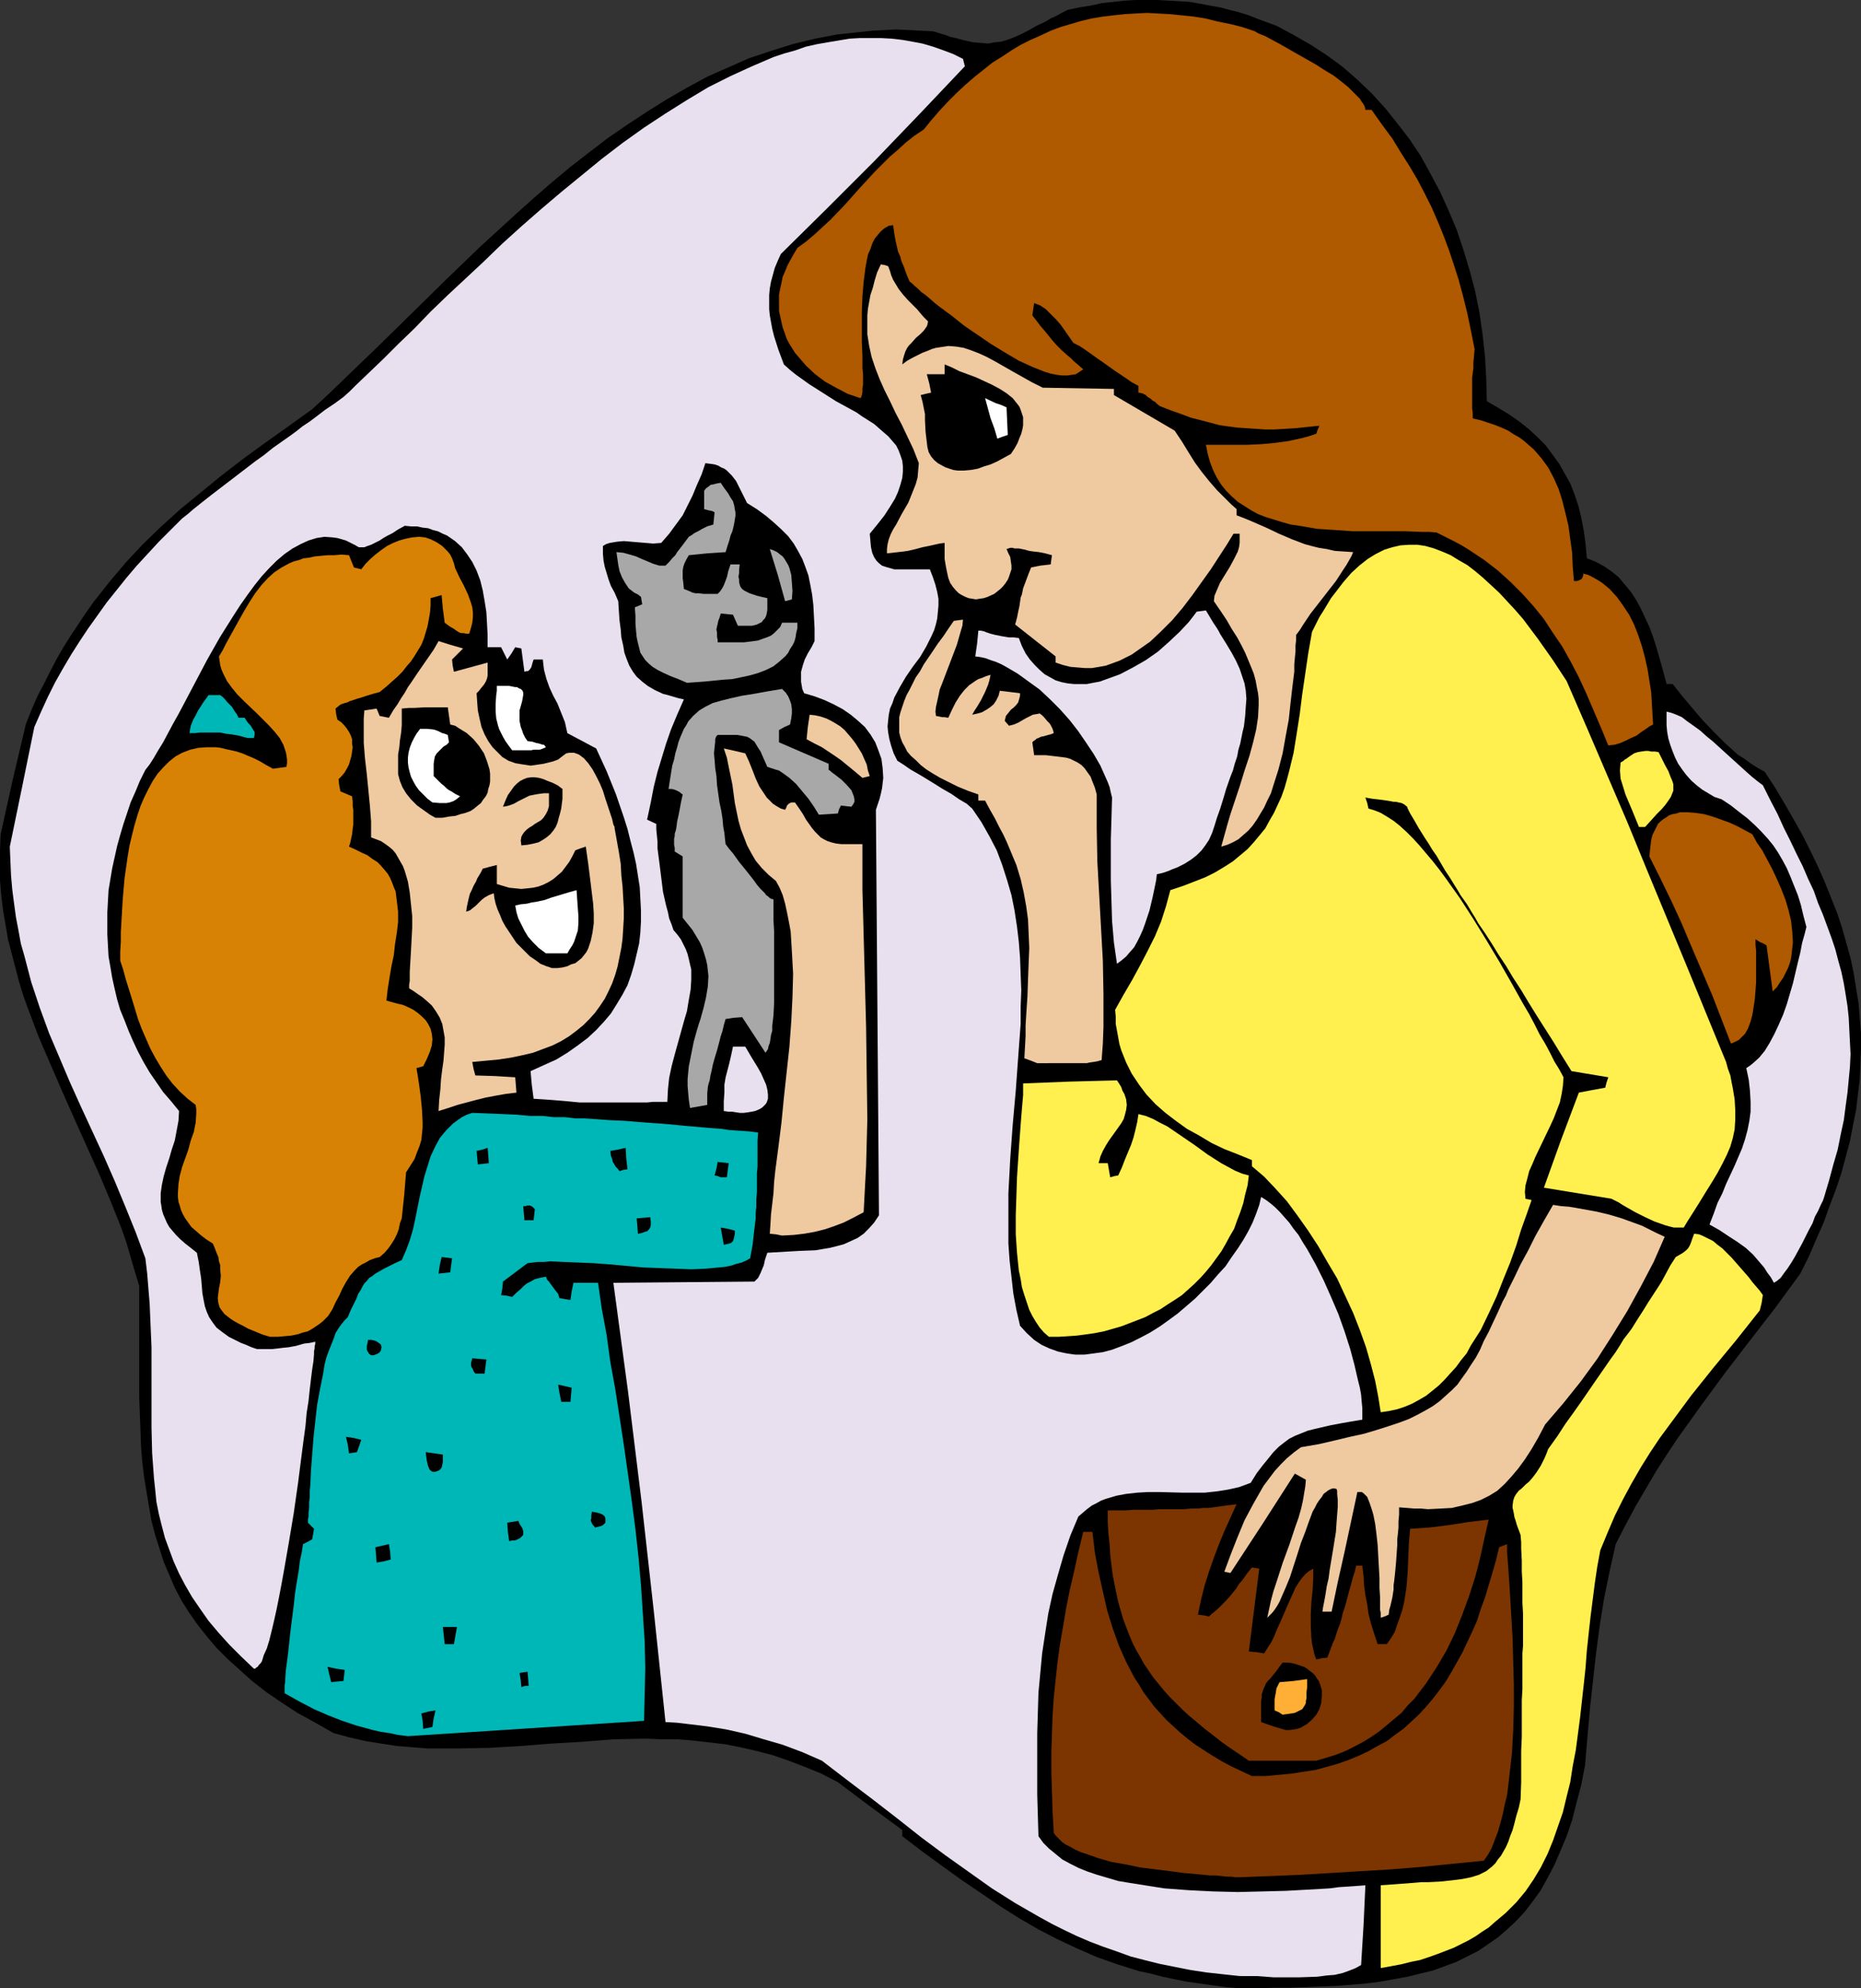 <?xml version="1.0" encoding="UTF-8" standalone="no"?>
<svg
   version="1.0"
   width="129.724mm"
   height="138.567mm"
   id="svg54"
   sodipodi:docname="Girl with Kitten.wmf"
   xmlns:inkscape="http://www.inkscape.org/namespaces/inkscape"
   xmlns:sodipodi="http://sodipodi.sourceforge.net/DTD/sodipodi-0.dtd"
   xmlns="http://www.w3.org/2000/svg"
   xmlns:svg="http://www.w3.org/2000/svg">
  <rect width="100%" height="100%" fill="#333333" stroke="none"/>
  <sodipodi:namedview
     id="namedview54"
     pagecolor="#ffffff"
     bordercolor="#000000"
     borderopacity="0.25"
     inkscape:showpageshadow="2"
     inkscape:pageopacity="0.0"
     inkscape:pagecheckerboard="0"
     inkscape:deskcolor="#d1d1d1"
     inkscape:document-units="mm" />
  <defs
     id="defs1">
    <pattern
       id="WMFhbasepattern"
       patternUnits="userSpaceOnUse"
       width="6"
       height="6"
       x="0"
       y="0" />
  </defs>
  <path
     style="fill:#000000;fill-opacity:1;fill-rule:evenodd;stroke:none"
     d="m 326.593,523.72 -3.717,-0.323 -3.555,-0.485 -3.394,-0.485 -3.394,-0.485 -3.232,-0.646 -3.07,-0.646 -3.07,-0.808 -3.07,-0.646 -5.656,-1.778 -5.494,-1.939 -5.171,-2.262 -5.171,-2.424 -5.01,-2.585 -5.01,-2.909 -4.848,-3.07 -5.01,-3.393 -5.01,-3.393 -5.171,-3.717 -5.333,-3.878 -5.494,-4.201 v -1.616 l -8.565,-6.302 -8.403,-6.302 -4.363,-2.262 -4.363,-1.778 -4.202,-1.616 -4.202,-1.454 -4.363,-1.131 -4.202,-0.97 -4.202,-0.808 -4.202,-0.485 -4.202,-0.485 -4.04,-0.323 h -4.202 l -4.04,-0.162 -8.403,0.162 -8.08,0.646 -8.242,0.485 -8.242,0.646 -8.242,0.485 -8.08,0.162 h -4.04 -4.202 l -4.04,-0.323 -4.04,-0.323 -4.202,-0.646 -4.04,-0.646 -4.202,-0.97 -4.202,-1.131 -4.848,-2.747 -4.686,-2.585 -4.202,-2.747 -4.04,-2.747 -3.717,-2.909 -3.232,-2.909 -3.232,-2.909 -2.909,-2.909 -2.586,-3.07 -2.424,-3.07 -2.262,-3.232 -1.939,-3.07 -1.778,-3.393 -1.454,-3.393 -1.454,-3.393 -1.131,-3.555 -1.131,-3.555 -0.97,-3.717 -0.646,-3.717 -0.646,-3.878 -0.646,-3.878 -0.485,-4.04 -0.323,-4.04 -0.162,-4.363 -0.162,-4.363 -0.162,-4.363 v -4.525 -24.724 l -1.131,-3.717 -1.131,-3.878 -1.131,-3.878 -1.293,-3.717 -2.909,-7.272 -3.07,-7.272 -6.464,-14.382 -3.232,-7.272 -3.07,-7.11 -3.07,-7.11 L 7.434,265.819 6.141,262.264 5.01,258.547 4.04,254.831 3.07,251.114 2.101,247.397 1.454,243.519 0.808,239.803 0.323,235.763 0,231.884 v -4.04 -3.878 l 0.162,-4.201 3.232,-14.543 3.394,-14.382 1.454,-3.717 1.616,-3.717 1.778,-3.393 1.616,-3.232 1.778,-3.393 1.778,-3.07 1.939,-3.07 1.939,-2.909 1.939,-2.909 1.939,-2.747 4.202,-5.333 4.363,-5.171 4.525,-4.848 4.848,-4.686 5.01,-4.525 5.333,-4.363 5.333,-4.363 5.656,-4.363 5.979,-4.363 6.141,-4.363 6.302,-4.525 4.363,-4.04 4.202,-4.04 8.888,-8.564 8.726,-8.564 9.05,-8.888 9.05,-8.726 9.373,-8.564 4.686,-4.201 4.848,-4.201 4.848,-4.04 5.01,-3.878 4.848,-3.717 5.171,-3.555 5.171,-3.393 5.171,-3.232 5.333,-3.07 5.333,-2.909 5.494,-2.424 5.494,-2.424 5.818,-1.939 5.656,-1.778 5.979,-1.454 5.979,-1.131 3.07,-0.323 3.07,-0.323 3.07,-0.323 3.07,-0.162 3.07,-0.162 3.232,0.162 3.232,0.162 3.232,0.162 1.616,0.485 1.616,0.485 1.293,0.485 1.454,0.323 2.424,0.646 2.262,0.485 1.939,0.162 1.939,0.162 1.616,-0.323 1.778,-0.162 1.616,-0.485 1.778,-0.646 1.778,-0.808 1.939,-0.97 2.262,-1.293 2.424,-1.131 1.293,-0.808 1.454,-0.646 1.454,-0.808 1.616,-0.808 3.07,-0.646 3.07,-0.485 2.909,-0.646 3.07,-0.323 2.909,-0.323 L 299.283,0 h 2.909 2.747 l 2.909,0.162 2.747,0.162 2.747,0.162 2.747,0.485 2.586,0.485 2.747,0.485 2.424,0.646 2.586,0.646 2.586,0.808 2.424,0.97 4.848,1.778 4.525,2.424 4.525,2.585 4.202,2.747 4.202,3.07 3.878,3.393 3.717,3.555 3.555,3.878 3.232,4.04 3.232,4.201 2.909,4.363 2.586,4.686 2.586,4.848 2.262,5.009 2.101,5.009 1.778,5.333 1.616,5.333 1.454,5.494 1.131,5.656 0.808,5.656 0.646,5.817 0.323,5.817 0.162,5.979 3.07,1.778 2.909,1.778 2.747,1.939 2.424,1.939 2.262,2.101 2.101,2.101 1.778,2.424 1.778,2.424 1.454,2.585 1.454,2.585 1.131,2.909 0.97,2.909 0.808,3.232 0.646,3.393 0.485,3.555 0.323,3.717 2.424,0.97 2.101,1.131 2.101,1.454 1.778,1.454 1.616,1.939 1.616,1.939 1.454,2.262 1.131,2.101 1.131,2.424 1.131,2.424 0.97,2.585 0.808,2.585 1.454,5.009 1.293,4.848 h 1.616 l 2.424,3.07 2.586,3.07 2.747,3.232 3.07,3.232 3.07,3.07 3.232,2.909 1.778,1.131 1.778,1.293 1.778,1.131 1.778,0.97 2.747,4.201 2.586,4.363 2.424,4.201 2.262,4.04 2.101,4.201 1.939,4.04 1.778,4.04 1.616,4.04 1.616,4.04 1.293,3.878 1.131,4.04 1.131,4.04 0.808,3.878 0.646,4.04 0.646,3.878 0.323,4.04 0.323,3.878 v 4.04 l -0.162,4.04 -0.162,4.04 -0.485,4.04 -0.485,4.04 -0.808,4.04 -0.808,4.201 -1.131,4.201 -1.131,4.201 -1.454,4.363 -1.616,4.201 -1.616,4.525 -1.939,4.363 -1.939,4.525 -2.262,4.525 -6.626,9.049 -6.626,8.564 -6.464,8.403 -6.302,8.564 -6.141,8.564 -2.909,4.363 -2.909,4.525 -2.747,4.686 -2.747,4.686 -2.586,4.848 -2.586,5.009 -1.616,7.272 -1.454,7.11 -1.131,7.11 -0.97,7.272 -0.808,7.272 -0.808,7.433 -0.646,7.272 -0.646,7.595 -0.97,5.009 -1.293,4.848 -1.131,4.525 -1.454,4.201 -1.616,3.878 -1.616,3.717 -1.778,3.393 -1.778,3.232 -2.101,2.909 -2.101,2.747 -2.262,2.424 -2.424,2.262 -2.424,2.101 -2.586,1.778 -2.586,1.778 -2.909,1.454 -2.909,1.454 -3.07,1.131 -3.07,1.131 -3.394,0.808 -3.232,0.808 -3.555,0.646 -3.555,0.646 -3.717,0.485 -3.878,0.323 -3.878,0.323 -4.04,0.162 -4.04,0.162 -4.363,0.162 h -4.363 l -4.363,0.162 z"
     id="path1" />
  <path
     style="fill:#e8e0ef;fill-opacity:1;fill-rule:evenodd;stroke:none"
     d="m 326.593,520.488 -4.525,-0.485 -4.363,-0.485 -4.202,-0.646 -4.04,-0.808 -4.04,-0.808 -3.878,-0.97 -3.717,-0.97 -3.555,-1.293 -3.717,-1.293 -3.394,-1.293 -3.394,-1.454 -3.394,-1.616 -3.232,-1.616 -3.232,-1.778 -6.464,-3.717 -6.141,-3.878 -6.141,-4.363 -6.141,-4.363 -6.302,-4.686 -3.07,-2.424 -3.07,-2.424 -6.464,-5.009 -6.626,-5.009 -6.949,-5.333 -2.586,-1.131 -2.586,-1.131 -5.171,-1.939 -5.01,-1.454 -4.848,-1.454 -5.01,-1.131 -5.01,-0.808 -5.333,-0.646 -2.747,-0.323 -2.909,-0.162 -3.07,-29.087 -3.232,-28.925 -3.555,-28.925 -1.939,-14.382 -1.939,-14.382 37.168,-0.323 0.646,-0.646 0.323,-0.323 0.323,-0.646 0.323,-0.646 0.323,-0.808 0.485,-1.131 0.162,-0.646 0.162,-0.808 0.323,-0.97 0.323,-0.97 8.403,-0.485 4.202,-0.162 1.939,-0.323 1.939,-0.323 1.939,-0.485 1.778,-0.485 1.778,-0.808 1.778,-0.808 1.616,-1.131 1.454,-1.454 1.293,-1.454 1.293,-1.939 -0.808,-106.812 0.485,-1.454 0.485,-1.454 0.323,-1.293 0.323,-1.454 0.323,-2.747 -0.162,-2.585 -0.323,-2.424 -0.808,-2.262 -0.808,-2.101 -1.293,-2.101 -1.454,-1.939 -1.778,-1.616 -1.939,-1.616 -2.101,-1.454 -2.424,-1.293 -2.424,-1.131 -2.586,-0.97 -2.747,-0.808 -0.485,-1.131 -0.162,-0.97 -0.162,-0.97 v -0.97 -1.616 l 0.485,-1.778 0.485,-1.454 0.808,-1.616 0.485,-0.808 0.485,-0.808 0.808,-1.616 v -3.393 l -0.162,-3.07 -0.162,-3.07 -0.323,-2.747 -0.485,-2.585 -0.485,-2.424 -0.808,-2.262 -0.808,-2.101 -1.131,-2.101 -1.131,-1.939 -1.454,-1.939 -1.778,-1.778 -1.939,-1.778 -2.101,-1.778 -2.424,-1.778 -2.586,-1.616 -1.131,-2.262 -0.97,-1.939 -0.808,-1.616 -1.131,-1.454 -1.293,-1.293 -0.646,-0.485 -0.808,-0.323 -0.808,-0.485 -0.97,-0.323 -1.131,-0.162 -1.293,-0.162 -0.97,2.909 -1.293,2.909 -1.131,2.747 -1.293,2.585 -1.293,2.585 -1.778,2.424 -1.778,2.424 -2.101,2.424 -2.101,0.162 -1.939,-0.162 -1.939,-0.162 -1.939,-0.162 -1.939,-0.162 -1.778,0.162 -1.939,0.323 -0.97,0.323 -0.808,0.485 v 2.101 l 0.162,1.778 0.323,1.616 0.485,1.616 0.485,1.616 0.646,1.778 0.97,1.778 0.97,2.262 0.162,2.585 0.162,2.424 0.323,2.424 0.162,2.101 0.485,2.101 0.323,1.939 0.646,1.778 0.646,1.616 0.97,1.616 0.97,1.293 1.454,1.293 1.454,1.131 1.939,1.131 2.101,0.97 1.293,0.323 2.747,0.808 1.454,0.323 -1.778,4.04 -1.616,3.878 -1.293,3.717 -1.131,3.717 -1.131,3.717 -0.97,3.878 -0.808,4.201 -0.97,4.525 2.424,1.131 v 1.454 l 0.162,1.616 0.162,1.616 v 1.778 l 0.485,3.717 0.485,3.878 0.485,3.878 0.808,3.555 0.485,1.778 0.323,1.616 0.646,1.616 0.485,1.454 0.97,1.131 0.97,1.293 0.646,1.293 0.646,1.293 0.485,1.293 0.323,1.293 0.323,1.454 0.323,1.293 v 2.747 l -0.162,2.585 -0.485,2.747 -0.485,2.909 -0.808,2.747 -0.808,2.909 -1.616,5.817 -0.808,3.07 -0.646,3.07 -0.323,3.07 -0.162,3.232 h -1.939 -1.778 l -1.616,0.162 h -1.616 -2.747 -2.586 -7.757 -3.07 l -3.394,-0.323 -1.939,-0.162 -1.939,-0.162 -2.262,-0.162 -2.586,-0.162 -0.485,-3.717 -0.323,-3.555 3.555,-1.616 3.232,-1.454 2.909,-1.778 2.747,-1.939 2.586,-1.939 2.262,-2.101 2.101,-2.262 1.778,-2.101 1.616,-2.585 1.454,-2.424 1.293,-2.424 0.97,-2.747 0.808,-2.747 0.646,-2.747 0.646,-2.747 0.323,-2.909 0.162,-2.909 v -2.909 l -0.162,-3.07 -0.162,-3.07 -0.97,-6.14 -0.646,-2.909 -0.808,-3.07 -0.808,-3.232 -0.97,-3.07 -2.101,-6.14 -2.424,-5.979 -2.747,-5.979 -7.595,-4.04 -0.323,-1.454 -0.323,-1.454 -0.97,-2.424 -0.97,-2.424 -1.131,-2.101 -0.97,-2.101 -0.808,-2.262 -0.646,-2.424 -0.162,-1.293 -0.162,-1.454 h -2.424 l -0.323,0.97 -0.162,0.646 -0.162,0.485 -0.323,0.485 -0.162,0.162 -0.323,0.323 h -0.485 l -0.485,0.162 -0.808,-6.141 -1.616,-0.323 -0.97,1.616 -1.131,1.616 -0.808,-1.616 -0.808,-1.616 h -3.555 v -3.232 l -0.162,-3.07 -0.162,-2.909 -0.485,-3.07 -0.485,-2.747 -0.646,-2.585 -0.97,-2.585 -1.131,-2.262 -1.293,-1.939 -1.454,-1.939 -1.778,-1.616 -2.101,-1.454 -1.131,-0.485 -1.293,-0.646 -1.293,-0.323 -1.293,-0.485 -1.454,-0.162 -1.454,-0.323 h -1.616 l -1.616,-0.162 -1.778,0.97 -1.454,0.97 -1.293,0.646 -1.131,0.646 -0.97,0.646 -0.97,0.485 -0.646,0.323 -0.646,0.323 -0.97,0.323 -0.808,0.323 h -0.646 -0.808 l -1.131,-0.646 -1.293,-0.646 -0.97,-0.485 -1.131,-0.323 -1.131,-0.323 -1.131,-0.162 -2.262,-0.162 -2.101,0.323 -2.101,0.646 -2.101,0.97 -2.101,1.131 -2.101,1.454 -2.101,1.778 -1.939,1.939 -1.939,2.101 -1.939,2.424 -1.778,2.424 -1.939,2.747 -1.778,2.747 -3.555,5.656 -3.394,5.979 -3.07,5.817 -3.07,5.817 -1.454,2.747 -1.454,2.585 -1.293,2.424 -1.293,2.424 -1.293,2.101 -1.131,1.939 -1.131,1.778 -1.131,1.454 -1.454,2.909 -1.131,2.747 -1.293,2.909 -1.939,5.817 -0.808,2.747 -0.808,2.909 -0.646,2.909 -0.646,2.909 -0.485,2.909 -0.485,2.909 -0.162,2.909 -0.162,2.909 v 2.909 2.909 l 0.162,2.909 0.162,2.909 0.485,2.747 0.485,2.909 0.646,2.909 0.646,2.747 0.808,2.747 1.131,2.747 1.131,2.909 1.131,2.585 1.293,2.747 1.454,2.747 1.616,2.747 1.778,2.585 1.778,2.585 2.101,2.424 2.101,2.585 -0.162,2.585 -0.485,2.585 -0.485,2.585 -0.808,2.424 -0.646,2.262 -0.808,2.424 -0.646,2.262 -0.485,2.262 -0.323,2.262 v 2.262 l 0.162,0.97 0.162,1.131 0.323,1.131 0.485,1.131 0.485,1.131 0.646,1.131 0.808,0.97 0.97,1.131 1.131,1.131 1.293,1.131 1.454,1.131 1.616,1.293 0.485,2.424 0.323,2.262 0.323,2.101 0.162,1.939 0.162,1.939 0.323,1.778 0.323,1.616 0.485,1.454 0.646,1.454 0.97,1.454 0.97,1.293 1.454,1.131 1.778,1.293 0.97,0.485 0.97,0.485 1.293,0.646 1.293,0.485 1.454,0.646 1.454,0.485 h 4.04 l 1.454,-0.162 1.293,-0.162 1.616,-0.162 0.808,-0.162 0.97,-0.162 1.131,-0.323 1.131,-0.323 1.454,-0.162 1.454,-0.323 v 0.323 0.323 l -0.162,0.485 v 0.646 l -0.162,0.646 v 0.808 l -0.162,1.939 -0.323,2.101 -0.323,2.585 -0.323,2.747 -0.323,3.07 -0.485,3.07 -0.323,3.555 -0.485,3.555 -0.485,3.717 -0.97,7.595 -1.131,7.918 -1.293,7.756 -0.646,3.717 -0.646,3.717 -0.646,3.555 -0.646,3.393 -0.646,3.232 -0.646,2.909 -0.646,2.747 -0.646,2.585 -0.646,2.101 -0.808,1.778 -0.485,1.616 -0.323,0.485 -0.485,0.485 -0.323,0.485 -0.323,0.162 -0.323,0.323 h -0.323 l -3.394,-3.232 -3.07,-3.07 -2.909,-3.232 -2.586,-3.07 -2.262,-3.232 -2.101,-3.07 -1.778,-3.07 -1.616,-3.07 -1.454,-3.232 -1.131,-3.07 -1.131,-3.07 -0.808,-3.07 -0.808,-3.232 -0.646,-3.232 -0.323,-3.232 -0.323,-3.07 -0.485,-6.625 -0.162,-6.625 v -6.787 -7.11 -7.272 l -0.323,-7.595 -0.162,-3.878 -0.323,-3.878 -0.323,-4.04 -0.485,-4.04 -2.586,-6.948 -2.747,-6.787 -2.747,-6.625 -2.909,-6.625 -5.979,-12.927 -2.909,-6.464 -2.747,-6.464 -2.747,-6.464 -2.424,-6.625 -2.262,-6.787 -1.778,-6.787 -0.97,-3.393 -0.646,-3.555 -0.646,-3.393 -0.485,-3.555 -0.485,-3.717 -0.323,-3.717 -0.162,-3.717 -0.162,-3.878 3.232,-15.674 3.232,-15.836 1.778,-4.04 1.778,-3.878 1.939,-3.878 2.101,-3.717 2.101,-3.555 2.262,-3.555 2.262,-3.393 2.424,-3.393 2.424,-3.393 2.586,-3.232 2.586,-3.232 2.747,-3.232 5.818,-6.302 6.141,-6.141 1.454,-1.131 1.293,-1.131 2.424,-1.939 2.262,-1.778 2.101,-1.616 7.595,-5.817 2.101,-1.616 2.262,-1.616 2.424,-1.939 2.747,-1.939 1.616,-1.131 1.778,-1.293 1.616,-1.293 1.939,-1.293 1.939,-1.454 2.101,-1.616 2.424,-1.616 2.424,-1.778 1.616,-1.454 1.616,-1.616 3.555,-3.393 3.878,-3.717 3.878,-3.878 4.202,-4.04 4.202,-4.363 4.525,-4.363 4.686,-4.363 4.848,-4.525 4.848,-4.686 5.01,-4.525 5.171,-4.525 5.333,-4.525 5.333,-4.363 5.333,-4.363 5.494,-4.201 5.656,-4.04 5.656,-3.717 5.656,-3.555 5.656,-3.393 5.818,-2.909 5.656,-2.585 5.656,-2.424 2.909,-0.97 2.909,-0.808 2.747,-0.97 2.909,-0.646 2.747,-0.485 2.909,-0.485 2.909,-0.485 2.747,-0.162 h 2.747 2.747 l 2.909,0.162 2.747,0.323 2.747,0.485 2.586,0.485 2.747,0.808 2.747,0.97 2.586,0.97 2.586,1.293 0.485,1.939 -11.958,12.604 -11.958,12.443 -12.282,12.281 -12.282,12.119 -0.808,1.778 -0.808,1.939 -0.485,1.778 -0.485,1.778 -0.323,1.778 -0.162,1.778 v 1.939 1.778 l 0.162,1.616 0.323,1.778 0.323,1.778 0.485,1.939 1.131,3.555 1.454,3.878 1.616,1.454 1.616,1.293 3.394,2.424 3.555,2.262 3.555,2.262 3.555,1.939 1.778,0.97 1.616,1.131 3.07,1.939 1.293,1.131 1.293,1.131 1.131,0.97 1.131,1.293 0.97,1.131 0.646,1.293 0.485,1.293 0.485,1.454 0.162,1.454 v 1.454 l -0.162,1.616 -0.485,1.778 -0.646,1.939 -0.808,1.778 -1.293,2.101 -1.454,2.262 -1.778,2.262 -2.101,2.585 0.162,1.778 0.162,1.778 0.323,1.454 0.485,1.131 0.646,0.97 0.646,0.646 0.808,0.646 0.97,0.323 1.131,0.323 1.131,0.323 h 1.293 1.454 1.454 1.616 1.778 1.778 l 0.808,2.101 0.646,1.939 0.485,1.939 0.323,1.778 v 1.778 l -0.162,1.778 -0.162,1.616 -0.323,1.454 -0.485,1.616 -0.646,1.454 -1.454,2.909 -1.616,2.747 -1.939,2.585 -1.778,2.585 -1.616,2.747 -1.454,2.747 -0.485,1.454 -0.646,1.454 -0.323,1.616 -0.162,1.454 -0.162,1.616 0.162,1.616 0.323,1.778 0.485,1.778 0.646,1.939 0.97,1.939 1.778,1.131 1.616,1.131 3.07,1.778 2.909,1.778 2.586,1.616 2.262,1.293 2.101,1.454 1.939,1.131 1.454,1.293 2.424,3.555 2.101,3.717 1.939,3.717 1.454,3.878 1.293,4.04 1.131,3.878 0.808,4.04 0.646,4.201 0.485,4.04 0.323,4.201 0.162,4.363 0.162,4.201 -0.162,4.363 v 4.525 l -0.646,8.726 -0.646,8.888 -0.808,9.049 -0.646,8.888 -0.485,9.049 v 4.363 4.525 4.363 l 0.323,4.525 0.485,4.201 0.485,4.363 0.808,4.363 0.97,4.201 1.778,1.939 1.939,1.778 1.939,1.293 2.101,0.97 2.262,0.808 2.262,0.485 2.262,0.323 h 2.424 l 2.424,-0.323 2.424,-0.323 2.424,-0.646 2.586,-0.97 2.424,-0.97 2.586,-1.293 2.424,-1.293 2.586,-1.616 2.262,-1.616 2.424,-1.778 2.262,-1.939 2.262,-1.939 2.101,-2.101 2.101,-2.101 1.939,-2.262 1.939,-2.101 1.616,-2.424 1.616,-2.262 1.454,-2.262 1.293,-2.262 1.131,-2.262 0.97,-2.424 0.808,-2.262 0.485,-2.101 1.293,0.808 1.293,0.97 1.131,0.97 1.293,1.293 1.131,1.293 1.293,1.454 1.131,1.616 1.293,1.616 1.131,1.939 1.131,1.778 2.262,4.04 2.101,4.201 1.939,4.363 1.939,4.525 1.616,4.525 1.454,4.525 1.131,4.201 0.97,4.201 0.485,1.939 0.323,1.778 0.162,1.939 0.162,1.616 v 1.616 1.454 l -2.909,0.485 -2.747,0.485 -2.586,0.485 -2.101,0.485 -2.101,0.485 -1.939,0.485 -1.616,0.646 -1.616,0.646 -1.616,0.808 -1.293,0.97 -1.454,1.131 -1.454,1.454 -1.293,1.616 -1.454,1.778 -1.616,2.101 -1.616,2.585 -3.07,1.131 -2.909,0.646 -3.07,0.485 -3.07,0.323 h -3.07 -2.909 l -5.979,-0.162 h -2.909 l -2.909,0.162 -2.909,0.323 -2.586,0.485 -2.747,0.808 -1.293,0.485 -1.131,0.646 -1.293,0.646 -1.293,0.97 -1.131,0.97 -1.131,0.97 -2.101,5.009 -1.778,5.171 -1.454,5.009 -1.454,5.171 -1.131,5.171 -0.808,5.171 -0.808,5.333 -0.485,5.171 -0.485,5.171 -0.162,5.333 -0.162,5.333 v 5.494 10.665 l 0.323,10.988 1.293,1.778 1.454,1.454 1.778,1.454 1.778,1.454 2.101,1.131 2.262,1.131 2.424,0.97 2.424,0.808 2.747,0.808 2.747,0.808 2.909,0.485 3.07,0.485 3.07,0.485 3.07,0.485 6.464,0.485 6.464,0.323 6.464,0.162 6.464,-0.162 6.302,-0.162 5.818,-0.323 2.909,-0.162 2.747,-0.162 2.424,-0.323 2.586,-0.162 2.262,-0.162 2.101,-0.162 -0.485,10.503 -0.646,10.503 -1.454,0.808 -1.616,0.646 -1.778,0.646 -2.101,0.485 -2.101,0.162 -2.424,0.323 -4.686,0.162 h -4.686 -2.262 l -2.101,-0.162 -2.101,-0.162 h -1.778 -1.616 z"
     id="path2" />
  <path
     style="fill:#ffef4f;fill-opacity:1;fill-rule:evenodd;stroke:none"
     d="m 363.761,518.387 v -21.815 l 2.424,-0.162 2.101,-0.162 2.262,-0.162 1.939,-0.162 1.939,-0.162 h 1.778 l 3.232,-0.162 3.07,-0.323 2.586,-0.323 2.424,-0.485 2.101,-0.646 0.97,-0.485 0.97,-0.485 0.808,-0.646 0.808,-0.646 0.808,-0.808 0.646,-0.97 0.808,-0.97 0.646,-1.131 0.646,-1.131 0.646,-1.454 0.485,-1.454 0.646,-1.616 0.485,-1.778 0.485,-1.939 0.646,-2.101 0.485,-2.262 0.162,-4.525 v -4.201 -4.04 l 0.162,-3.717 v -3.393 -3.232 -3.07 l 0.162,-2.747 v -2.585 -2.424 -4.525 l 0.162,-1.939 v -8.564 l -0.162,-2.747 v -5.494 l -0.162,-2.747 v -2.909 l -0.162,-3.232 v -1.616 l -0.162,-1.939 -0.485,-1.293 -0.485,-1.293 -0.323,-1.131 -0.323,-0.97 -0.162,-0.97 -0.162,-0.808 -0.162,-0.646 v -0.646 l 0.162,-1.293 0.323,-0.97 0.485,-0.808 0.646,-0.808 0.808,-0.646 0.97,-0.97 0.97,-0.808 0.97,-1.131 0.97,-1.293 1.131,-1.778 0.485,-0.97 0.485,-0.97 0.485,-1.131 0.485,-1.293 2.424,-3.393 2.101,-3.232 2.101,-2.909 1.939,-2.747 1.778,-2.585 1.778,-2.585 1.454,-2.101 1.454,-2.101 1.454,-2.101 1.293,-1.778 1.131,-1.778 0.97,-1.616 1.131,-1.454 0.97,-1.293 0.808,-1.293 0.808,-1.293 1.454,-2.262 1.293,-2.101 2.424,-3.717 1.131,-1.778 1.131,-2.101 1.131,-2.101 1.454,-2.262 1.131,-0.646 0.808,-0.485 0.808,-0.646 0.485,-0.485 0.485,-0.808 0.323,-0.808 0.323,-0.97 0.485,-1.293 1.293,0.162 1.131,0.485 1.293,0.646 1.293,0.646 1.131,0.97 1.293,0.97 2.424,2.424 2.262,2.585 2.262,2.585 0.97,1.293 0.97,1.131 0.97,1.131 0.808,1.131 -0.323,2.101 -0.485,1.939 -3.07,3.878 -3.07,3.878 -6.141,7.433 -5.818,7.272 -5.494,7.433 -2.747,3.717 -2.586,3.878 -2.424,3.878 -2.424,4.201 -2.262,4.201 -2.101,4.201 -1.939,4.525 -1.939,4.686 -0.808,4.363 -0.646,4.363 -1.131,8.888 -0.485,4.363 -0.485,4.525 -0.323,4.363 -0.485,4.525 -0.97,8.726 -1.131,8.564 -0.808,4.201 -0.646,4.201 -0.97,3.878 -0.97,4.04 -1.293,3.717 -1.293,3.717 -1.454,3.555 -1.778,3.555 -1.939,3.232 -2.101,3.07 -2.424,2.909 -2.747,2.747 -3.07,2.585 -1.454,1.293 -1.778,1.131 -1.616,1.131 -1.939,1.131 -1.939,0.97 -1.939,0.97 -2.101,0.808 -2.101,0.808 -2.262,0.808 -2.424,0.808 -2.424,0.485 -2.586,0.646 -2.586,0.485 z"
     id="path3" />
  <path
     style="fill:#7c3500;fill-opacity:1;fill-rule:evenodd;stroke:none"
     d="m 326.593,494.471 h -1.131 l -0.97,-0.162 h -1.293 l -1.454,-0.162 -1.454,-0.162 h -1.454 l -3.394,-0.323 -3.555,-0.323 -3.717,-0.485 -3.878,-0.485 -3.878,-0.485 -3.878,-0.808 -3.717,-0.646 -3.394,-0.97 -3.232,-1.131 -1.454,-0.485 -1.454,-0.646 -1.131,-0.646 -1.293,-0.646 -0.97,-0.646 -0.808,-0.808 -0.808,-0.808 -0.646,-0.808 -0.323,-5.656 -0.162,-5.333 -0.162,-5.171 v -5.171 l 0.162,-4.848 0.162,-4.848 0.323,-4.686 0.485,-4.686 0.485,-4.525 0.646,-4.686 0.808,-4.686 0.808,-4.848 0.97,-4.848 1.131,-4.848 1.131,-5.171 1.293,-5.333 h 2.424 l 0.646,5.494 0.97,5.171 1.131,5.009 1.131,5.009 1.454,4.686 1.616,4.525 1.939,4.363 2.101,4.04 1.293,1.939 1.131,1.939 1.454,1.939 1.454,1.939 1.616,1.778 1.616,1.778 1.778,1.616 1.778,1.616 1.939,1.616 2.101,1.616 2.262,1.454 2.262,1.454 2.424,1.454 2.424,1.293 2.747,1.293 2.747,1.293 h 3.555 l 3.555,-0.323 3.394,-0.323 3.07,-0.485 3.232,-0.485 2.909,-0.808 2.909,-0.808 2.747,-0.97 2.747,-1.131 2.424,-1.131 2.586,-1.454 2.424,-1.293 2.101,-1.616 2.262,-1.616 1.939,-1.778 2.101,-1.939 1.939,-2.101 1.778,-2.101 1.616,-2.101 1.778,-2.424 1.454,-2.424 1.454,-2.585 1.454,-2.585 1.293,-2.747 1.293,-2.747 1.293,-2.909 0.97,-3.07 1.131,-3.07 0.97,-3.232 0.97,-3.232 0.97,-3.393 0.808,-3.393 2.101,-0.808 v 2.101 l 0.162,2.101 0.162,2.101 0.162,2.424 0.162,2.424 0.162,2.585 0.323,5.494 0.323,5.656 0.162,5.979 0.162,5.979 v 6.14 l -0.162,5.979 -0.323,5.979 -0.646,5.656 -0.323,2.909 -0.323,2.585 -0.646,2.585 -0.485,2.424 -0.646,2.424 -0.646,2.262 -0.808,2.101 -0.808,2.101 -0.97,1.778 -1.131,1.616 -8.242,0.808 -8.08,0.808 -7.918,0.646 -8.08,0.485 -15.998,0.97 z"
     id="path4" />
  <path
     style="fill:#7c3500;fill-opacity:1;fill-rule:evenodd;stroke:none"
     d="m 329.017,463.769 -2.586,-1.778 -2.424,-1.616 -2.262,-1.616 -2.262,-1.778 -2.101,-1.616 -2.101,-1.778 -1.939,-1.616 -1.778,-1.616 -1.778,-1.778 -1.616,-1.616 -1.454,-1.616 -2.909,-3.555 -2.424,-3.555 -0.97,-1.778 -1.131,-1.939 -0.97,-1.939 -0.808,-1.939 -0.808,-2.101 -0.808,-2.101 -0.646,-2.262 -0.646,-2.262 -0.485,-2.262 -0.485,-2.424 -0.485,-2.424 -0.323,-2.585 -0.323,-2.747 -0.162,-2.747 -0.323,-2.909 -0.162,-2.909 v -3.07 h 2.262 2.262 l 2.101,-0.162 h 1.939 1.778 1.616 l 1.616,-0.162 h 1.454 1.454 1.131 2.424 l 1.939,-0.162 h 1.616 l 1.616,-0.162 h 1.293 l 2.424,-0.323 2.262,-0.323 1.454,-0.162 1.293,-0.162 -1.616,3.555 -1.616,3.555 -1.454,3.555 -1.293,3.393 -1.293,3.717 -1.131,3.555 -0.97,3.878 -0.808,3.878 1.454,0.162 1.454,0.323 0.646,-0.646 0.646,-0.485 1.131,-0.97 0.97,-0.97 0.97,-0.97 1.293,-1.454 0.646,-0.808 0.808,-0.97 0.808,-1.293 0.97,-1.131 1.131,-1.616 1.293,-1.616 0.97,0.162 0.97,0.162 -2.747,21.815 1.939,0.162 2.101,0.323 0.808,-1.293 0.97,-1.454 0.808,-1.616 0.646,-1.616 1.454,-3.232 1.454,-3.393 1.454,-3.232 0.646,-1.454 0.808,-1.293 0.808,-1.131 0.97,-1.131 0.97,-0.808 1.131,-0.646 v 2.747 l -0.162,2.909 -0.323,3.07 -0.162,3.232 v 3.07 l 0.162,3.232 0.162,1.454 0.323,1.454 0.323,1.454 0.485,1.293 1.454,-0.323 1.454,-0.162 0.485,-1.293 0.485,-1.293 0.485,-1.293 0.485,-0.97 0.646,-2.101 0.808,-2.101 0.323,-1.131 0.323,-1.454 0.485,-1.454 0.485,-1.616 0.485,-1.939 0.646,-2.262 0.646,-2.424 0.485,-1.454 0.323,-1.454 h 1.616 l 0.323,2.747 0.162,2.585 0.323,2.424 0.485,2.424 0.323,2.424 0.646,2.585 0.808,2.585 0.97,2.909 h 2.424 l 1.131,-1.616 0.97,-1.616 0.646,-1.939 0.646,-1.778 0.646,-1.939 0.485,-1.939 0.646,-4.04 0.323,-4.04 0.162,-3.878 0.162,-3.878 0.323,-3.717 2.586,-0.162 2.424,-0.162 5.171,-0.646 5.171,-0.808 5.333,-0.646 -1.131,5.009 -1.131,5.171 -1.293,5.009 -1.616,5.009 -1.778,4.848 -1.939,4.848 -2.262,4.686 -2.586,4.363 -2.747,4.201 -1.616,2.101 -1.454,1.939 -1.778,1.778 -1.616,1.939 -1.939,1.616 -1.939,1.616 -1.939,1.616 -2.101,1.454 -2.101,1.293 -2.424,1.293 -2.262,1.131 -2.424,0.97 -2.586,0.808 -2.747,0.808 z"
     id="path5" />
  <path
     style="fill:#00b7b7;fill-opacity:1;fill-rule:evenodd;stroke:none"
     d="m 107.464,457.305 -2.586,-0.323 -2.262,-0.485 -2.262,-0.323 -2.101,-0.485 -4.202,-1.131 -3.878,-1.293 -3.717,-1.454 -3.717,-1.616 -3.717,-1.939 -4.04,-2.262 v -2.101 l 0.162,-0.808 v -0.808 l 0.162,-2.262 0.323,-2.424 0.323,-2.585 0.323,-3.07 0.323,-2.909 0.808,-6.302 0.323,-3.07 0.485,-3.07 0.485,-2.909 0.323,-2.585 0.485,-2.262 0.323,-2.101 1.293,-0.646 1.131,-0.646 0.485,-2.747 -0.808,-0.808 -0.808,-0.808 v -0.808 l 0.162,-0.808 v -0.97 l 0.162,-1.293 v -1.454 l 0.162,-1.454 v -1.616 l 0.162,-1.778 0.162,-3.717 0.323,-4.04 0.323,-4.363 0.485,-4.363 0.485,-4.363 0.808,-4.363 0.808,-4.04 0.323,-2.101 0.485,-1.939 0.646,-1.778 0.646,-1.616 0.646,-1.616 0.485,-1.454 0.808,-1.293 0.808,-1.131 0.808,-0.97 0.808,-0.808 0.808,-1.939 0.808,-1.616 0.646,-1.293 0.485,-1.293 0.646,-0.97 0.485,-0.97 0.485,-0.808 0.646,-0.646 0.646,-0.808 0.808,-0.485 0.808,-0.646 1.131,-0.646 1.131,-0.646 1.293,-0.646 1.616,-0.808 1.778,-0.808 1.131,-2.585 0.97,-2.585 0.808,-2.747 0.646,-2.909 1.131,-5.656 1.293,-5.656 0.808,-2.585 0.808,-2.585 1.131,-2.424 1.293,-2.424 0.808,-0.97 0.808,-0.97 0.97,-0.97 0.97,-0.97 1.131,-0.808 1.131,-0.808 1.293,-0.646 1.454,-0.485 4.202,0.162 3.878,0.162 3.717,0.162 3.394,0.323 h 3.394 l 2.909,0.323 h 2.909 l 2.747,0.323 h 2.424 l 2.424,0.162 2.262,0.162 2.101,0.162 3.878,0.162 3.717,0.323 6.787,0.485 3.394,0.323 3.555,0.323 3.717,0.323 1.939,0.162 2.262,0.162 2.101,0.323 2.424,0.162 2.424,0.162 2.747,0.323 -0.162,2.101 v 1.939 1.778 3.232 l -0.162,1.616 v 2.585 2.424 l -0.162,1.939 v 1.939 l -0.162,1.616 v 1.454 l -0.162,1.293 -0.323,2.747 -0.162,1.454 -0.162,1.454 -0.323,1.778 -0.323,1.778 -1.131,0.646 -1.131,0.485 -1.293,0.323 -1.454,0.485 -1.616,0.323 -1.616,0.162 -1.778,0.162 -1.778,0.162 -3.717,0.162 -4.04,-0.162 -4.202,-0.162 -4.363,-0.162 -8.726,-0.808 -4.363,-0.323 -3.878,-0.162 -4.04,-0.162 -3.555,-0.162 -1.616,0.162 h -1.616 l -1.454,0.162 -1.293,0.162 -3.232,2.424 -3.232,2.424 -0.162,1.778 -0.323,1.778 1.454,0.162 1.454,0.323 0.646,-0.646 0.485,-0.485 0.97,-0.808 0.97,-0.97 0.808,-0.646 0.97,-0.485 1.131,-0.646 1.293,-0.323 1.616,-0.323 0.323,0.808 0.485,0.485 0.323,0.485 0.485,0.646 0.485,0.646 0.485,0.646 0.646,0.808 0.323,1.131 2.909,0.485 0.323,-2.262 0.485,-2.262 h 6.464 l 0.97,6.787 1.293,6.948 0.97,7.11 1.293,7.11 2.262,14.705 2.101,14.866 0.97,7.433 0.808,7.433 0.646,7.272 0.485,7.433 0.485,7.272 0.162,7.11 -0.162,6.948 -0.162,6.948 z"
     id="path6" />
  <path
     style="fill:#000000;fill-opacity:1;fill-rule:evenodd;stroke:none"
     d="m 338.713,455.689 -3.232,-0.97 -3.232,-1.131 v -1.616 -2.747 -1.131 l 0.162,-0.97 v -0.808 l 0.485,-1.454 0.646,-1.454 0.485,-0.646 0.646,-0.646 0.646,-0.808 0.808,-0.97 0.808,-1.131 0.97,-1.293 h 1.293 l 1.293,0.162 1.131,0.323 0.97,0.323 0.97,0.323 0.808,0.485 0.808,0.646 0.646,0.485 0.646,0.646 0.485,0.808 0.485,0.646 0.323,0.808 0.485,1.616 v 1.616 l -0.162,1.778 -0.485,1.616 -0.808,1.454 -1.131,1.293 -1.293,1.131 -0.808,0.485 -0.808,0.485 -0.97,0.323 -0.97,0.162 -0.97,0.162 z"
     id="path7" />
  <path
     style="fill:#000000;fill-opacity:1;fill-rule:evenodd;stroke:none"
     d="m 111.504,455.366 -0.162,-2.101 -0.162,-0.97 -0.162,-0.97 1.778,-0.485 1.939,-0.323 -0.485,2.101 -0.323,2.262 z"
     id="path8" />
  <path
     style="fill:#ffaf35;fill-opacity:1;fill-rule:evenodd;stroke:none"
     d="m 337.905,451.65 -0.97,-0.646 -1.131,-0.485 v -2.909 l 0.162,-0.97 0.162,-0.808 0.162,-1.131 0.323,-0.646 0.485,-0.97 3.717,-0.323 3.555,-0.485 v 2.262 l -0.162,1.131 v 0.808 0.808 l -0.162,0.808 v 0.485 l -0.323,0.646 -0.323,0.485 -0.323,0.485 -0.646,0.323 -0.646,0.323 -0.646,0.323 -0.97,0.162 -1.131,0.162 z"
     id="path9" />
  <path
     style="fill:#000000;fill-opacity:1;fill-rule:evenodd;stroke:none"
     d="m 137.36,444.378 -0.162,-1.778 -0.162,-0.97 -0.162,-0.97 0.97,-0.162 1.131,-0.162 0.323,3.717 h -0.97 z"
     id="path10" />
  <path
     style="fill:#000000;fill-opacity:1;fill-rule:evenodd;stroke:none"
     d="m 87.264,443.085 -0.485,-1.939 -0.485,-2.101 2.262,0.485 2.262,0.323 -0.323,2.909 -1.778,0.162 z"
     id="path11" />
  <path
     style="fill:#000000;fill-opacity:1;fill-rule:evenodd;stroke:none"
     d="m 117.16,433.067 -0.485,-4.525 h 3.717 l -0.808,4.525 z"
     id="path12" />
  <path
     style="fill:#efc9a0;fill-opacity:1;fill-rule:evenodd;stroke:none"
     d="m 333.865,426.118 0.485,-2.262 0.485,-2.262 0.646,-2.424 0.808,-2.424 1.616,-5.009 1.778,-4.848 1.616,-4.848 0.808,-2.262 0.646,-2.262 0.485,-2.101 0.323,-1.939 0.323,-1.939 0.162,-1.778 -2.909,-1.616 -8.403,13.089 -8.565,13.089 -0.808,-0.162 -0.808,-0.162 1.616,-4.363 1.778,-4.525 1.939,-4.686 2.424,-4.525 1.293,-2.262 1.293,-2.262 1.454,-1.939 1.454,-1.939 1.616,-1.778 1.616,-1.616 1.939,-1.616 1.778,-1.293 4.686,-0.808 4.202,-0.97 4.04,-0.97 3.717,-0.808 3.232,-0.97 3.07,-0.97 2.909,-0.97 2.586,-0.97 2.262,-1.131 2.101,-1.131 1.939,-1.131 1.778,-1.293 1.616,-1.454 1.616,-1.454 1.454,-1.454 1.131,-1.616 1.293,-1.778 1.131,-1.778 1.293,-1.939 1.131,-2.101 0.97,-2.262 1.293,-2.424 1.131,-2.424 1.293,-2.747 1.293,-2.909 0.808,-1.454 0.646,-1.616 1.616,-3.232 1.616,-3.393 1.939,-3.555 1.939,-3.878 2.262,-4.04 2.424,-4.201 2.101,0.323 2.101,0.162 1.939,0.323 1.778,0.323 3.555,0.646 3.394,0.808 3.232,0.97 1.778,0.646 3.555,1.293 1.939,0.97 1.939,0.97 2.101,0.97 -2.909,6.625 -3.394,6.464 -3.555,6.464 -3.878,6.302 -4.04,6.302 -4.363,5.979 -4.525,5.656 -4.848,5.656 -1.778,3.393 -1.778,3.07 -1.778,2.747 -1.778,2.424 -1.778,2.101 -1.778,1.939 -1.939,1.778 -2.101,1.293 -2.262,1.131 -2.262,0.808 -2.586,0.646 -2.747,0.646 -3.07,0.162 -3.232,0.162 -1.778,-0.162 h -1.778 l -1.939,-0.162 -2.101,-0.162 v 1.939 l -0.162,1.778 v 1.616 l -0.162,1.616 -0.162,1.454 v 1.454 l -0.162,2.424 -0.162,2.262 -0.162,1.778 -0.162,1.616 -0.162,1.454 -0.162,1.131 v 1.131 l -0.323,2.101 -0.485,2.101 -0.323,1.131 -0.162,1.293 -1.131,0.485 -0.97,0.323 v -0.646 -0.646 l -0.162,-0.808 v -0.97 -2.262 l -0.162,-2.585 v -2.585 l -0.162,-2.909 -0.323,-5.817 -0.323,-2.909 -0.323,-2.585 -0.485,-2.424 -0.323,-1.131 -0.323,-0.97 -0.323,-0.97 -0.323,-0.808 -0.323,-0.808 -0.485,-0.485 -0.485,-0.485 -0.485,-0.323 h -0.485 -0.646 l -3.394,15.836 -1.778,7.918 -1.616,7.756 h -2.424 l 0.162,-1.131 0.323,-1.616 0.323,-1.778 0.323,-2.101 0.485,-2.101 0.323,-2.424 0.808,-4.848 0.808,-5.009 0.162,-2.424 0.162,-2.101 0.162,-2.101 v -1.778 l -0.162,-1.616 v -0.808 l -0.162,-0.485 -0.808,-0.162 -0.646,0.162 -0.646,0.323 -0.646,0.485 -0.646,0.485 -0.485,0.808 -0.646,0.808 -0.646,0.97 -0.485,0.97 -0.646,1.131 -0.97,2.585 -0.97,2.747 -1.131,2.909 -0.97,3.07 -1.939,5.979 -1.131,2.747 -1.131,2.585 -0.485,1.131 -0.646,1.131 -0.646,0.97 -0.646,0.808 -0.646,0.646 z"
     id="path13" />
  <path
     style="fill:#000000;fill-opacity:1;fill-rule:evenodd;stroke:none"
     d="m 99.222,411.575 -0.162,-2.101 -0.162,-1.939 3.555,-0.808 0.323,1.939 0.162,2.101 -1.778,0.485 z"
     id="path14" />
  <path
     style="fill:#000000;fill-opacity:1;fill-rule:evenodd;stroke:none"
     d="m 134.128,405.919 -0.323,-2.424 -0.162,-2.424 2.909,-0.485 0.323,0.808 0.323,0.485 0.323,0.485 0.162,0.323 0.162,0.646 v 0.97 l -0.485,0.485 -0.323,0.323 -0.646,0.323 -0.323,0.162 -0.485,0.162 h -0.646 z"
     id="path15" />
  <path
     style="fill:#000000;fill-opacity:1;fill-rule:evenodd;stroke:none"
     d="m 156.752,402.364 -0.323,-0.485 -0.323,-0.323 -0.323,-0.646 -0.162,-0.485 0.162,-0.485 v -0.808 l 0.162,-0.97 0.808,0.162 0.808,0.162 0.485,0.162 0.485,0.162 0.485,0.323 0.323,0.323 0.162,0.485 v 0.323 0.323 0.485 l -0.323,0.323 -0.323,0.323 -0.323,0.162 -0.485,0.162 -0.646,0.162 z"
     id="path16" />
  <path
     style="fill:#000000;fill-opacity:1;fill-rule:evenodd;stroke:none"
     d="m 113.928,387.659 -0.485,-0.323 -0.323,-0.323 -0.162,-0.485 -0.162,-0.323 -0.162,-0.646 -0.162,-0.646 -0.162,-1.131 -0.162,-1.293 2.262,0.323 2.262,0.323 v 1.131 0.808 l -0.162,0.808 -0.162,0.646 -0.323,0.485 -0.485,0.323 -0.808,0.323 z"
     id="path17" />
  <path
     style="fill:#000000;fill-opacity:1;fill-rule:evenodd;stroke:none"
     d="m 91.95,382.811 -0.323,-2.262 -0.485,-2.101 2.101,0.323 1.939,0.485 -1.131,3.232 -0.97,0.162 z"
     id="path18" />
  <path
     style="fill:#ffef4f;fill-opacity:1;fill-rule:evenodd;stroke:none"
     d="m 363.761,371.985 -0.646,-4.04 -0.808,-4.201 -1.131,-4.363 -1.293,-4.525 -1.616,-4.525 -1.778,-4.525 -2.101,-4.525 -2.101,-4.525 -2.586,-4.363 -2.424,-4.201 -2.747,-4.201 -2.747,-3.878 -2.747,-3.717 -3.07,-3.393 -2.909,-3.07 -3.232,-2.747 v -1.616 l -3.555,-1.454 -3.717,-1.454 -3.394,-1.616 -3.232,-1.939 -3.232,-1.778 -2.909,-2.101 -2.747,-2.101 -2.586,-2.262 -2.424,-2.585 -1.939,-2.585 -1.939,-2.909 -1.454,-2.909 -0.646,-1.616 -0.646,-1.616 -0.485,-1.616 -0.323,-1.778 -0.323,-1.778 -0.323,-1.778 v -1.939 l -0.162,-1.778 2.262,-4.04 2.262,-3.878 2.101,-3.878 1.939,-3.717 1.939,-3.878 1.616,-3.878 1.293,-4.04 1.131,-4.201 3.394,-1.131 2.909,-1.131 2.909,-1.131 2.586,-1.293 2.424,-1.454 2.262,-1.454 1.939,-1.616 1.939,-1.616 1.616,-1.778 1.616,-1.939 1.454,-1.778 1.131,-2.101 1.131,-1.939 0.97,-2.101 0.97,-2.101 0.808,-2.262 0.646,-2.262 0.646,-2.424 1.131,-4.686 0.808,-5.009 0.808,-5.171 0.646,-5.171 0.808,-5.494 0.808,-5.494 0.97,-5.494 0.97,-1.939 0.97,-1.939 1.131,-1.778 0.97,-1.616 0.97,-1.616 1.131,-1.454 2.101,-2.747 2.101,-2.424 2.101,-1.939 2.262,-1.778 2.101,-1.293 2.262,-1.131 2.101,-0.646 2.101,-0.485 2.262,-0.162 h 2.262 l 2.101,0.323 2.262,0.646 2.101,0.808 2.262,0.97 2.101,1.293 2.262,1.293 2.101,1.616 2.101,1.778 2.101,1.939 2.101,1.939 2.101,2.262 2.101,2.262 2.101,2.424 1.939,2.585 1.939,2.585 3.878,5.494 3.717,5.656 5.333,12.281 5.333,12.443 5.333,12.443 5.171,12.604 10.504,25.37 5.171,12.604 5.171,12.604 0.485,1.778 0.646,1.778 0.323,1.778 0.323,1.616 0.485,2.909 0.162,2.909 v 2.424 l -0.162,2.585 -0.485,2.262 -0.646,2.262 -0.97,2.262 -1.131,2.262 -1.293,2.424 -1.454,2.424 -1.616,2.585 -1.778,2.909 -1.939,3.07 -1.131,1.778 -0.97,1.616 h -1.293 -1.293 l -1.293,-0.323 -1.131,-0.323 -2.747,-0.97 -2.424,-1.131 -2.586,-1.293 -2.262,-1.293 -1.131,-0.646 -0.97,-0.646 -1.939,-0.97 -8.888,-1.454 -8.888,-1.454 4.525,-12.604 4.686,-12.443 3.394,-0.646 3.555,-0.646 0.323,-1.293 0.485,-1.454 -9.696,-1.616 -2.424,-3.878 -2.262,-3.717 -2.262,-3.555 -2.262,-3.555 -2.101,-3.393 -1.939,-3.232 -2.101,-3.232 -1.939,-3.232 -1.939,-2.909 -1.778,-2.909 -1.778,-2.747 -1.778,-2.585 -0.808,-1.454 -0.808,-1.293 -1.454,-2.424 -1.616,-2.262 -0.646,-1.131 -0.808,-1.293 -1.293,-2.101 -1.293,-1.939 -1.131,-1.939 -1.131,-1.939 -1.131,-1.616 -0.97,-1.616 -0.97,-1.454 -0.808,-1.293 -0.808,-1.293 -0.646,-1.131 -0.646,-1.131 -0.485,-0.808 -0.485,-0.808 -0.323,-0.646 -0.323,-0.646 -0.162,-0.485 -0.808,-0.646 -0.646,-0.323 -0.808,-0.162 -0.646,-0.162 h -0.646 l -0.808,-0.162 -0.97,-0.162 -1.131,-0.162 -1.293,-0.162 -1.454,-0.162 -1.778,-0.323 0.485,1.454 0.323,1.454 1.616,0.485 1.616,0.646 1.616,0.97 1.778,1.131 1.616,1.293 1.778,1.616 1.778,1.778 1.616,1.778 1.778,2.101 1.778,2.101 1.778,2.262 1.778,2.424 3.555,5.009 3.555,5.494 3.394,5.494 3.394,5.656 3.232,5.656 3.07,5.494 1.616,2.747 1.454,2.747 1.293,2.585 1.454,2.424 1.293,2.424 1.131,2.262 1.293,2.101 1.131,2.101 -0.162,2.262 -0.323,2.101 -0.485,2.262 -0.808,2.101 -0.808,2.101 -0.97,2.101 -1.939,4.04 -1.939,4.04 -0.808,1.939 -0.808,1.778 -0.485,1.939 -0.485,1.778 -0.162,1.778 0.162,1.778 0.808,0.162 0.808,0.162 -1.293,3.717 -1.454,4.04 -0.646,2.101 -0.646,2.101 -1.616,4.525 -1.778,4.363 -1.778,4.525 -2.101,4.525 -2.101,4.363 -2.586,4.04 -1.131,2.101 -1.454,1.778 -1.293,1.778 -1.616,1.778 -1.454,1.616 -1.454,1.454 -1.778,1.454 -1.616,1.293 -1.939,1.131 -1.778,0.97 -1.939,0.808 -1.939,0.646 -2.262,0.485 z"
     id="path19" />
  <path
     style="fill:#000000;fill-opacity:1;fill-rule:evenodd;stroke:none"
     d="m 147.864,369.238 -0.485,-2.424 -0.323,-2.101 3.555,0.808 -0.323,3.717 z"
     id="path20" />
  <path
     style="fill:#000000;fill-opacity:1;fill-rule:evenodd;stroke:none"
     d="m 125.24,361.804 -0.485,-0.646 -0.162,-0.485 -0.323,-0.485 -0.162,-0.485 v -0.808 l 0.162,-0.485 0.162,-0.646 1.778,0.162 1.939,0.162 -0.485,3.717 z"
     id="path21" />
  <path
     style="fill:#000000;fill-opacity:1;fill-rule:evenodd;stroke:none"
     d="m 97.768,356.957 -0.485,-0.323 -0.323,-0.485 -0.162,-0.323 -0.162,-0.323 v -0.97 l 0.162,-0.646 0.162,-0.97 h 0.808 l 0.808,0.162 0.485,0.162 0.485,0.323 0.485,0.323 0.323,0.323 0.162,0.646 -0.162,0.808 -0.162,0.323 -0.323,0.323 -0.485,0.323 -0.485,0.162 -0.485,0.162 z"
     id="path22" />
  <path
     style="fill:#d88205;fill-opacity:1;fill-rule:evenodd;stroke:none"
     d="m 71.104,352.109 -2.101,-0.646 -1.939,-0.808 -1.616,-0.646 -1.454,-0.808 -1.293,-0.646 -1.131,-0.646 -0.97,-0.646 -0.808,-0.646 -0.646,-0.485 -0.485,-0.646 -0.485,-0.646 -0.323,-0.485 -0.323,-1.131 -0.162,-1.293 0.162,-1.293 0.162,-1.293 0.323,-1.616 0.162,-1.616 -0.162,-1.778 v -1.131 l -0.323,-0.97 -0.162,-1.131 -0.485,-1.131 -0.485,-1.293 -0.485,-1.131 -1.778,-1.131 -1.454,-1.131 -1.293,-1.131 -1.131,-0.97 -0.808,-1.131 -0.808,-1.131 -0.646,-1.131 -0.485,-1.131 -0.323,-1.131 -0.323,-0.97 -0.162,-1.293 v -0.97 l 0.162,-2.424 0.323,-2.101 0.646,-2.424 0.808,-2.262 0.808,-2.262 0.646,-2.424 0.808,-2.262 0.485,-2.424 0.162,-2.424 v -1.131 l -0.162,-1.131 -2.101,-1.616 -2.101,-1.939 -1.939,-2.101 -1.616,-2.101 -1.454,-2.262 -1.454,-2.424 -1.293,-2.424 -1.131,-2.585 -1.131,-2.585 -0.97,-2.585 -1.616,-5.333 -1.616,-5.171 -0.646,-2.424 -0.808,-2.424 v -2.424 l 0.162,-2.585 v -2.585 l 0.162,-2.747 0.323,-5.656 0.485,-5.656 0.808,-5.656 0.485,-2.909 0.646,-2.747 0.646,-2.585 0.808,-2.747 0.808,-2.424 0.97,-2.262 1.131,-2.262 1.131,-2.101 1.293,-1.939 1.454,-1.616 1.616,-1.616 1.616,-1.293 1.778,-0.97 2.101,-0.808 2.101,-0.485 2.262,-0.162 h 1.131 1.293 l 1.293,0.162 1.293,0.323 1.454,0.323 1.454,0.323 1.454,0.485 3.07,1.293 1.616,0.808 1.616,0.97 1.778,0.97 3.555,-0.485 0.162,-0.97 v -0.97 l -0.162,-1.131 -0.162,-0.808 -0.323,-0.97 -0.323,-0.97 -0.97,-1.778 -1.293,-1.616 -1.454,-1.616 -3.232,-3.232 -3.394,-3.232 -1.778,-1.778 -1.454,-1.778 -1.293,-1.778 -0.97,-1.939 -0.485,-1.131 -0.323,-1.131 -0.162,-1.131 -0.162,-1.131 0.97,-1.616 0.808,-1.616 1.778,-3.232 1.616,-2.909 1.454,-2.585 1.454,-2.424 1.454,-2.262 1.616,-2.101 1.616,-1.778 1.778,-1.616 1.939,-1.293 2.101,-1.131 1.131,-0.485 1.293,-0.323 1.293,-0.485 1.454,-0.162 1.454,-0.323 1.616,-0.162 1.778,-0.162 H 88.072 l 1.939,-0.162 1.939,0.162 0.646,1.616 0.646,1.616 1.939,0.485 1.131,-1.454 1.293,-1.293 1.293,-1.131 1.454,-1.131 1.616,-1.131 1.616,-0.808 1.616,-0.646 1.778,-0.485 1.616,-0.323 1.778,-0.162 1.616,0.162 1.454,0.485 1.616,0.808 1.454,0.97 0.646,0.646 0.808,0.808 0.646,0.808 0.485,0.97 0.485,1.293 0.323,1.293 1.131,2.424 1.131,2.101 1.131,2.424 0.808,2.262 0.323,1.131 0.162,1.293 v 1.293 l -0.162,1.454 -0.323,1.293 -0.485,1.616 h -0.808 l -0.646,-0.162 h -0.646 l -0.485,-0.162 -0.808,-0.485 -0.646,-0.485 -1.131,-0.646 -0.646,-0.485 -0.646,-0.485 -0.485,-3.717 -0.323,-3.555 -2.909,0.808 v 1.939 l -0.162,1.939 -0.323,1.778 -0.323,1.778 -0.485,1.616 -0.485,1.616 -0.646,1.616 -1.778,2.909 -0.97,1.454 -1.131,1.293 -1.131,1.454 -1.293,1.293 -1.454,1.293 -1.454,1.293 -1.778,1.454 -1.778,0.485 -1.616,0.485 -1.454,0.485 -1.131,0.323 -0.97,0.323 -0.97,0.323 -0.646,0.323 -0.646,0.162 -0.485,0.162 -0.485,0.162 -0.485,0.323 -0.97,0.808 0.162,1.454 0.323,1.454 0.97,0.646 0.808,0.808 0.646,0.808 0.646,0.97 0.485,0.97 0.323,0.97 v 1.131 l 0.162,0.97 -0.162,1.131 -0.162,1.131 -0.323,1.131 -0.323,1.131 -0.485,0.97 -0.646,1.131 -0.808,0.97 -0.808,0.808 0.162,1.616 0.323,1.616 3.07,1.293 0.162,1.293 v 1.293 l 0.162,0.97 v 0.97 2.909 l -0.162,1.131 -0.162,1.454 -0.323,1.454 -0.162,0.808 -0.323,0.97 1.778,0.808 1.616,0.808 1.454,0.646 1.293,0.97 1.293,0.808 0.97,0.97 0.97,1.131 0.808,0.97 0.646,1.131 0.485,1.131 0.485,1.293 0.485,1.131 0.323,2.585 0.323,2.747 v 2.747 l -0.323,2.747 -0.485,3.07 -0.323,2.909 -0.646,3.07 -0.485,2.909 -0.485,3.07 -0.323,2.909 2.909,0.808 1.454,0.323 1.454,0.646 1.293,0.646 1.131,0.808 1.131,0.97 0.97,0.97 0.646,0.97 0.646,1.293 0.323,1.293 0.162,1.454 -0.162,1.616 -0.485,1.616 -0.808,1.939 -0.485,0.97 -0.485,0.97 -1.778,0.485 0.323,1.939 0.323,2.101 0.485,3.555 0.323,3.393 0.162,3.232 v 1.454 l -0.162,1.616 -0.162,1.616 -0.485,1.616 -0.646,1.616 -0.646,1.778 -1.131,1.778 -1.131,1.778 -0.485,5.979 -0.323,3.07 -0.323,3.07 -0.485,1.293 -0.323,1.616 -0.485,1.293 -0.646,1.293 -0.808,1.293 -0.808,1.131 -0.97,1.131 -1.293,1.131 -1.293,0.323 -1.293,0.485 -1.131,0.646 -0.97,0.485 -0.97,0.646 -0.808,0.808 -1.293,1.454 -1.131,1.778 -0.97,1.778 -0.808,1.778 -0.97,1.778 -0.808,1.778 -1.131,1.778 -1.454,1.454 -0.808,0.646 -0.97,0.646 -0.97,0.646 -1.131,0.646 -1.293,0.323 -1.454,0.485 -1.616,0.323 -1.778,0.162 -1.778,0.162 z"
     id="path23" />
  <path
     style="fill:#ffef4f;fill-opacity:1;fill-rule:evenodd;stroke:none"
     d="m 276.336,352.109 -1.293,-1.131 -1.131,-1.293 -0.97,-1.454 -0.97,-1.616 -0.808,-1.616 -0.646,-1.939 -0.646,-1.939 -0.646,-2.101 -0.323,-2.101 -0.485,-2.262 -0.485,-4.686 -0.323,-4.848 v -5.009 l 0.162,-5.009 0.162,-5.009 0.323,-4.848 0.323,-4.686 0.323,-4.363 0.162,-2.101 0.162,-1.939 0.162,-1.939 0.162,-1.778 v -1.616 -1.454 l 12.282,-0.485 6.302,-0.162 6.141,-0.162 0.646,0.97 0.485,0.808 0.323,0.97 0.485,0.808 0.485,1.454 0.162,1.454 -0.162,1.293 -0.323,1.293 -0.323,1.131 -0.646,1.131 -1.616,2.262 -1.616,2.262 -0.808,1.293 -0.808,1.454 -0.646,1.454 -0.485,1.778 h 2.424 l 0.646,3.717 1.131,-0.323 0.97,-0.162 0.97,-2.101 0.808,-2.101 1.616,-3.878 0.646,-1.939 0.485,-1.939 0.485,-2.101 0.323,-2.101 1.939,0.485 1.939,0.808 1.778,0.97 1.939,0.97 3.555,2.424 3.555,2.424 3.555,2.585 3.555,2.262 1.778,0.97 1.778,0.97 1.939,0.808 1.778,0.485 -0.323,2.585 -0.646,2.424 -0.485,2.262 -0.808,2.424 -0.808,2.101 -0.808,2.262 -1.131,1.939 -1.131,2.101 -1.131,1.939 -1.293,1.778 -1.293,1.778 -1.454,1.778 -1.454,1.616 -1.616,1.616 -1.616,1.454 -1.616,1.454 -1.939,1.293 -1.778,1.131 -1.939,1.293 -1.939,0.97 -2.101,1.131 -2.101,0.808 -2.101,0.808 -2.101,0.808 -2.262,0.646 -2.262,0.646 -2.424,0.485 -2.262,0.323 -2.424,0.323 -2.424,0.162 -2.424,0.162 z"
     id="path24" />
  <path
     style="fill:#e8e0ef;fill-opacity:1;fill-rule:evenodd;stroke:none"
     d="m 467.347,337.889 -0.808,-1.454 -0.97,-1.293 -0.808,-1.293 -0.97,-1.131 -1.939,-2.262 -1.939,-1.778 -2.262,-1.616 -2.262,-1.454 -2.424,-1.616 -2.586,-1.454 1.131,-2.909 0.97,-2.747 1.293,-2.585 0.97,-2.424 1.131,-2.424 1.131,-2.424 1.939,-4.525 0.808,-2.424 0.646,-2.424 0.485,-2.424 0.323,-2.424 v -2.585 l -0.162,-2.909 -0.323,-2.909 -0.646,-3.07 0.97,-0.646 0.808,-0.646 1.616,-1.454 1.454,-1.778 1.293,-2.101 1.293,-2.424 1.131,-2.424 1.131,-2.585 0.97,-2.747 1.616,-5.494 1.293,-5.494 0.646,-2.585 0.485,-2.585 0.646,-2.262 0.485,-1.939 -0.808,-3.07 -0.646,-2.747 -0.808,-2.585 -0.97,-2.424 -0.97,-2.424 -0.97,-2.262 -1.131,-2.101 -1.131,-1.939 -1.293,-1.939 -1.454,-1.778 -1.616,-1.778 -1.778,-1.778 -1.939,-1.778 -2.101,-1.616 -2.262,-1.778 -2.424,-1.616 -1.939,-0.646 -1.616,-0.97 -1.616,-0.97 -1.454,-1.131 -1.454,-1.293 -1.293,-1.454 -0.97,-1.293 -1.131,-1.616 -0.808,-1.616 -0.646,-1.616 -0.646,-1.778 -0.485,-1.616 -0.323,-1.778 -0.162,-1.778 v -1.778 -1.778 l 1.293,0.323 1.293,0.485 1.454,0.646 1.454,1.131 1.616,1.131 1.778,1.293 1.616,1.454 1.778,1.454 3.555,3.232 3.394,3.07 1.778,1.616 1.454,1.293 1.616,1.293 1.293,0.97 1.939,3.878 1.939,3.717 1.616,3.555 1.778,3.555 1.616,3.393 1.616,3.232 1.454,3.393 1.454,3.07 1.131,3.232 1.293,3.07 1.131,3.07 1.131,3.07 0.97,2.909 0.808,3.07 0.808,2.909 0.646,3.07 0.485,2.909 0.485,3.07 0.323,3.07 0.162,3.232 0.162,3.232 0.162,3.07 -0.162,3.393 -0.323,3.393 -0.323,3.393 -0.485,3.555 -0.485,3.717 -0.808,3.717 -0.808,4.04 -1.131,3.878 -1.131,4.201 -1.293,4.363 -0.323,0.97 -0.646,1.293 -0.646,1.454 -0.808,1.454 -0.646,1.778 -0.97,1.778 -1.778,3.555 -1.939,3.555 -0.97,1.616 -0.97,1.454 -0.97,1.293 -0.808,1.131 -0.97,0.808 z"
     id="path25" />
  <path
     style="fill:#000000;fill-opacity:1;fill-rule:evenodd;stroke:none"
     d="m 115.544,335.465 0.323,-2.262 0.485,-2.101 2.747,0.323 -0.485,3.717 -1.454,0.162 z"
     id="path26" />
  <path
     style="fill:#000000;fill-opacity:1;fill-rule:evenodd;stroke:none"
     d="m 190.688,327.87 -0.808,-4.525 1.939,0.323 1.778,0.485 v 0.808 l -0.162,0.808 -0.162,0.646 -0.162,0.485 -0.485,0.485 -0.485,0.162 -0.646,0.162 z"
     id="path27" />
  <path
     style="fill:#efc9a0;fill-opacity:1;fill-rule:evenodd;stroke:none"
     d="m 206.04,325.446 -1.616,-0.323 -1.616,-0.162 0.162,-2.424 0.162,-2.747 0.323,-2.747 0.323,-2.747 0.162,-2.909 0.323,-3.07 0.808,-6.14 0.808,-6.464 0.646,-6.625 1.454,-13.412 0.485,-6.625 0.323,-6.464 0.162,-6.14 -0.162,-2.909 -0.162,-2.909 -0.162,-2.747 -0.162,-2.585 -0.485,-2.585 -0.485,-2.424 -0.485,-2.262 -0.646,-2.262 -0.808,-1.939 -0.97,-1.778 -1.939,-1.616 -1.778,-1.778 -1.616,-1.939 -1.131,-1.939 -1.131,-2.101 -0.808,-2.101 -0.808,-2.101 -0.646,-2.262 -0.97,-4.686 -0.646,-4.848 -0.97,-4.686 -0.485,-2.424 -0.808,-2.424 2.909,0.646 2.747,0.646 0.97,2.101 0.97,2.424 0.808,2.101 0.97,2.101 1.293,1.939 0.646,0.97 0.808,0.808 0.808,0.808 0.97,0.646 1.131,0.646 1.131,0.323 0.323,-0.646 0.162,-0.485 0.323,-0.323 0.162,-0.162 0.323,-0.162 0.323,-0.162 h 0.97 l 1.131,1.616 0.97,1.454 0.808,1.454 0.808,1.131 0.808,1.131 0.808,0.97 0.646,0.646 0.808,0.808 0.808,0.485 0.97,0.485 0.97,0.323 1.293,0.323 1.454,0.162 h 1.454 1.939 2.101 v 11.958 l 0.323,12.119 0.323,11.958 0.323,12.119 0.162,12.281 0.162,12.119 -0.323,12.281 -0.323,5.979 -0.323,6.141 -2.747,1.454 -2.586,1.293 -2.586,0.97 -2.424,0.808 -2.586,0.646 -2.747,0.485 -2.747,0.323 z"
     id="path28" />
  <path
     style="fill:#000000;fill-opacity:1;fill-rule:evenodd;stroke:none"
     d="m 168.064,324.961 -0.162,-2.101 -0.162,-1.939 1.778,-0.162 1.778,-0.162 0.162,1.131 v 0.97 l -0.162,0.646 -0.323,0.485 -0.485,0.485 -0.646,0.162 -0.808,0.323 z"
     id="path29" />
  <path
     style="fill:#000000;fill-opacity:1;fill-rule:evenodd;stroke:none"
     d="m 138.168,321.406 -0.323,-3.717 h 0.646 l 0.485,-0.162 h 0.646 l 0.646,0.323 0.323,0.323 0.323,0.323 -0.323,2.909 z"
     id="path30" />
  <path
     style="fill:#000000;fill-opacity:1;fill-rule:evenodd;stroke:none"
     d="m 189.88,310.095 -0.808,-0.323 -0.808,-0.162 0.485,-1.778 0.323,-1.778 2.909,0.323 -0.485,3.717 z"
     id="path31" />
  <path
     style="fill:#000000;fill-opacity:1;fill-rule:evenodd;stroke:none"
     d="m 163.216,308.479 -0.485,-0.646 -0.485,-0.485 -0.485,-0.808 -0.323,-0.485 -0.162,-0.808 -0.323,-0.808 -0.162,-1.293 1.939,-0.323 2.101,-0.485 0.162,2.747 0.162,1.454 0.162,1.454 -1.131,0.162 z"
     id="path32" />
  <path
     style="fill:#000000;fill-opacity:1;fill-rule:evenodd;stroke:none"
     d="m 125.886,306.702 -0.323,-3.555 1.454,-0.323 1.454,-0.485 0.162,1.939 0.162,2.101 z"
     id="path33" />
  <path
     style="fill:#e8e0ef;fill-opacity:1;fill-rule:evenodd;stroke:none"
     d="m 194.889,293.128 -2.101,-0.323 h -0.97 l -1.131,-0.162 v -2.585 l 0.162,-2.262 v -2.101 l 0.323,-1.939 0.97,-3.717 0.485,-2.101 0.485,-2.262 h 3.232 l 1.616,2.747 1.778,2.909 0.808,1.454 0.646,1.454 0.646,1.454 0.323,1.293 0.162,1.293 v 1.131 l -0.323,0.97 -0.323,0.485 -0.485,0.485 -0.323,0.323 -0.485,0.323 -0.646,0.323 -0.808,0.323 -0.808,0.162 -0.97,0.162 -1.131,0.162 z"
     id="path34" />
  <path
     style="fill:#efc9a0;fill-opacity:1;fill-rule:evenodd;stroke:none"
     d="m 115.544,292.643 0.162,-2.909 0.323,-2.909 0.162,-2.585 0.323,-2.585 0.323,-2.262 0.162,-2.101 0.162,-2.101 v -1.939 l -0.323,-1.778 -0.323,-1.778 -0.646,-1.616 -0.97,-1.616 -1.131,-1.616 -1.616,-1.454 -0.97,-0.808 -0.97,-0.646 -1.131,-0.808 -1.293,-0.808 v -0.97 l 0.162,-0.97 v -2.424 l 0.162,-2.747 0.162,-2.747 0.162,-3.07 0.162,-3.07 v -3.07 l -0.323,-3.07 -0.323,-3.07 -0.485,-2.909 -0.808,-2.747 -0.485,-1.293 -0.646,-1.131 -0.646,-1.131 -0.646,-1.131 -0.808,-0.97 -0.97,-0.808 -1.131,-0.808 -0.97,-0.646 -1.293,-0.485 -1.293,-0.485 v -4.201 l -0.323,-4.201 -0.808,-8.241 -0.485,-4.201 -0.323,-4.04 v -4.363 -2.101 l 0.162,-2.101 3.232,-0.485 0.808,1.939 2.424,0.485 1.131,-1.939 1.131,-1.616 0.97,-1.616 0.97,-1.454 0.808,-1.454 0.808,-1.131 1.616,-2.424 1.454,-2.101 1.454,-2.101 1.454,-2.101 1.293,-2.262 3.07,0.97 3.394,0.97 -2.909,2.909 0.162,1.616 0.323,1.616 8.888,-2.424 v 1.454 1.131 0.808 l -0.162,0.808 -0.323,0.808 -0.485,0.808 -0.808,0.97 -0.485,0.646 -0.646,0.646 0.162,2.424 0.162,2.101 0.485,2.262 0.485,2.101 0.808,1.939 0.97,1.778 1.131,1.616 1.293,1.293 1.293,1.293 1.616,0.97 1.778,0.646 1.939,0.323 2.101,0.323 1.131,-0.162 1.131,-0.162 1.131,-0.162 1.293,-0.323 1.293,-0.323 1.293,-0.485 0.808,-0.646 0.646,-0.485 0.646,-0.485 0.808,-0.162 h 0.646 0.646 l 1.293,0.485 0.646,0.485 0.646,0.485 1.131,1.293 1.131,1.616 0.97,1.778 0.97,1.939 0.808,1.939 0.646,2.101 0.646,1.939 0.646,1.939 0.485,1.454 0.323,1.454 0.323,0.646 v 0.323 l 1.131,6.302 0.485,3.07 0.162,3.07 0.323,2.909 0.162,2.909 0.162,2.747 v 2.747 l -0.162,2.747 -0.162,2.585 -0.323,2.424 -0.485,2.424 -0.485,2.424 -0.646,2.262 -0.808,2.262 -0.97,2.101 -0.97,1.939 -1.293,1.939 -1.293,1.778 -1.454,1.616 -1.616,1.616 -1.778,1.454 -1.939,1.454 -2.101,1.293 -2.262,1.131 -2.586,0.97 -2.586,0.97 -2.747,0.646 -3.07,0.646 -3.232,0.485 -3.394,0.323 -3.555,0.323 0.323,1.778 0.485,1.778 5.171,0.162 5.333,0.323 0.323,4.04 -2.747,0.323 -2.747,0.485 -2.586,0.485 -2.586,0.646 -4.848,1.293 -2.424,0.808 z"
     id="path35" />
  <path
     style="fill:#a8a8a8;fill-opacity:1;fill-rule:evenodd;stroke:none"
     d="m 181.8,291.835 -0.323,-2.101 -0.162,-1.778 -0.162,-1.939 v -1.778 l 0.162,-1.778 0.162,-1.616 0.646,-3.232 0.646,-3.232 0.808,-2.909 0.485,-1.616 0.485,-1.454 0.808,-2.909 0.646,-2.747 0.485,-2.909 0.162,-2.747 -0.162,-1.454 -0.162,-1.454 -0.323,-1.454 -0.485,-1.616 -0.485,-1.454 -0.646,-1.454 -0.97,-1.616 -0.97,-1.616 -1.293,-1.616 -1.293,-1.616 v -16.159 l -2.101,-1.293 v -0.97 l -0.162,-0.808 v -1.616 l 0.162,-0.646 v -0.646 l 0.323,-0.97 0.162,-0.97 0.162,-1.293 0.323,-1.454 0.323,-1.616 0.323,-1.778 0.485,-2.262 -0.485,-0.323 -0.323,-0.323 -0.646,-0.323 -0.323,-0.162 -0.485,-0.162 -0.646,-0.162 h -0.808 l 0.323,-2.101 0.323,-2.101 0.323,-1.939 0.485,-1.616 0.323,-1.616 0.485,-1.616 0.323,-1.293 0.485,-1.293 0.485,-1.131 0.485,-1.131 0.646,-0.97 0.485,-0.97 1.293,-1.454 1.616,-1.454 1.616,-0.97 1.939,-0.97 2.262,-0.646 2.586,-0.646 2.909,-0.646 3.07,-0.485 1.778,-0.323 1.778,-0.323 1.939,-0.323 1.939,-0.323 0.97,0.97 0.646,0.97 0.485,1.131 0.323,0.97 0.162,1.293 v 1.131 l -0.162,1.293 -0.323,1.616 -1.454,0.646 -1.454,0.808 v 3.232 l 13.09,5.656 v 1.616 l 0.323,0.162 0.323,0.323 0.646,0.485 0.646,0.485 1.454,1.131 1.293,1.293 1.293,1.454 0.323,0.808 0.323,0.808 0.162,0.808 v 0.646 l -0.323,0.646 -0.485,0.646 -1.454,-0.162 -1.293,-0.162 -0.485,0.97 -0.323,1.131 -2.424,0.162 -2.586,0.162 -1.293,-2.101 -1.454,-2.101 -1.616,-1.939 -1.616,-1.939 -1.778,-1.616 -1.778,-1.293 -0.97,-0.646 -1.131,-0.323 -0.97,-0.323 -0.97,-0.323 -0.646,-1.454 -0.646,-1.454 -0.485,-1.131 -0.646,-0.97 -0.485,-0.808 -0.485,-0.808 -0.646,-0.485 -0.646,-0.485 -0.646,-0.323 -0.808,-0.162 -0.808,-0.162 -0.97,-0.162 h -1.131 -4.04 l -0.323,0.323 -0.162,0.323 -0.162,0.485 v 0.646 l -0.162,1.454 -0.162,1.616 0.162,1.778 0.162,2.101 0.323,2.101 0.162,2.424 0.646,4.525 0.485,2.262 0.323,2.101 0.162,1.939 0.323,1.778 0.162,1.616 0.162,1.293 0.97,1.293 0.97,1.131 0.808,1.131 0.808,1.131 1.454,1.778 1.293,1.616 1.131,1.454 0.808,1.131 0.808,0.97 0.808,0.808 0.485,0.485 0.323,0.485 0.485,0.323 0.323,0.323 0.485,0.323 0.646,0.162 v 1.293 0.97 2.101 1.131 l 0.162,2.747 v 2.909 3.232 9.857 3.232 l -0.162,3.07 -0.323,2.747 v 1.293 l -0.323,1.131 -0.162,1.131 -0.162,0.97 -0.323,0.808 -0.162,0.808 -0.323,0.485 -0.323,0.485 -3.07,-4.686 -3.07,-4.686 -2.262,0.162 -0.97,0.162 -1.131,0.162 -0.485,1.616 -0.323,1.454 -0.485,1.454 -0.323,1.293 -0.646,2.424 -0.646,2.101 -0.485,1.778 -0.323,1.616 -0.323,1.293 -0.162,1.131 -0.323,0.97 -0.162,0.808 -0.162,1.616 v 1.454 1.616 z"
     id="path36" />
  <path
     style="fill:#efc9a0;fill-opacity:1;fill-rule:evenodd;stroke:none"
     d="m 273.265,280.039 -1.616,-0.646 -1.778,-0.646 0.162,-2.909 0.162,-2.909 v -2.747 l 0.162,-2.747 0.162,-2.424 0.162,-2.424 0.162,-4.686 0.162,-4.201 0.162,-4.04 -0.162,-3.717 -0.162,-3.717 -0.485,-3.555 -0.646,-3.555 -0.808,-3.555 -1.131,-3.717 -0.808,-1.939 -0.808,-1.939 -0.808,-1.939 -0.97,-2.101 -1.131,-2.101 -1.131,-2.262 -1.293,-2.262 -1.293,-2.424 h -1.778 v -1.616 l -2.747,-0.97 -2.747,-1.131 -2.262,-1.131 -2.262,-1.131 -1.939,-1.131 -1.778,-1.131 -1.454,-1.131 -1.293,-1.293 -1.293,-1.131 -0.97,-1.131 -0.646,-1.293 -0.646,-1.131 -0.485,-1.293 -0.323,-1.293 v -1.293 -1.293 -1.454 l 0.323,-1.293 0.485,-1.454 0.485,-1.454 0.646,-1.616 0.808,-1.454 0.808,-1.616 0.808,-1.616 1.131,-1.616 0.97,-1.778 2.424,-3.555 1.293,-1.939 1.454,-1.939 1.293,-1.939 1.454,-2.101 2.424,-0.323 -0.162,1.616 -0.485,1.616 -0.97,3.393 -1.293,3.393 -1.293,3.393 -1.293,3.393 -0.646,1.616 -0.323,1.616 -0.323,1.454 -0.323,1.454 -0.162,1.293 0.162,1.131 1.616,0.323 h 0.646 l 0.97,0.162 0.97,-2.101 0.97,-1.939 1.131,-1.778 1.131,-1.454 1.293,-1.293 1.616,-1.131 0.808,-0.485 0.97,-0.323 1.131,-0.485 1.131,-0.323 -0.323,1.454 -0.323,1.131 -0.808,1.939 -0.485,0.97 -0.646,1.293 -0.485,0.808 -0.485,0.808 -0.646,0.97 -0.646,1.131 1.454,-0.323 1.131,-0.323 1.131,-0.646 0.97,-0.646 0.97,-0.808 0.646,-0.97 0.646,-1.293 0.323,-1.293 2.747,0.323 2.586,0.323 v 0.646 l -0.162,0.646 -0.323,1.131 -0.485,0.646 -0.646,0.646 -0.808,0.646 -0.646,0.808 -0.646,0.808 -0.162,0.646 -0.162,0.646 1.131,1.293 1.293,-0.323 1.131,-0.485 1.939,-1.131 0.97,-0.485 0.97,-0.485 0.97,-0.162 0.808,-0.162 0.646,0.485 0.485,0.485 0.808,0.97 0.646,0.646 0.323,0.485 0.485,0.97 0.162,0.485 0.162,0.646 -0.808,0.323 -0.646,0.162 -1.131,0.323 -0.808,0.162 -0.646,0.323 -0.485,0.162 -0.323,0.323 -0.485,0.323 -0.323,0.323 0.485,3.393 h 3.07 l 2.747,0.323 1.293,0.162 1.293,0.162 1.131,0.323 0.97,0.485 0.97,0.485 0.97,0.646 0.808,0.808 0.808,1.131 0.808,1.131 0.485,1.293 0.646,1.616 0.485,1.778 v 8.888 l 0.162,8.726 0.97,17.452 0.485,8.726 0.162,8.726 v 8.726 l -0.162,4.363 -0.323,4.363 -1.131,0.323 -0.97,0.162 -1.131,0.162 -0.646,0.162 h -0.646 -0.97 -0.97 -1.131 z"
     id="path37" />
  <path
     style="fill:#af5900;fill-opacity:1;fill-rule:evenodd;stroke:none"
     d="m 456.035,274.868 -5.01,-12.927 -5.333,-12.443 -2.586,-6.14 -2.747,-5.979 -2.909,-5.979 -2.909,-5.817 0.162,-1.616 0.162,-1.454 0.162,-1.293 0.323,-1.293 0.485,-0.97 0.485,-0.97 0.485,-0.97 0.646,-0.646 0.808,-0.646 0.808,-0.485 0.646,-0.485 0.97,-0.323 0.97,-0.162 0.97,-0.323 h 1.939 l 2.101,0.162 2.262,0.323 2.262,0.646 2.262,0.808 2.262,0.808 2.101,0.97 2.101,1.131 1.778,0.97 1.131,2.101 1.454,2.101 1.293,2.424 1.293,2.424 1.293,2.747 1.131,2.585 1.131,2.909 0.808,2.747 0.646,2.747 0.323,2.909 0.162,2.747 -0.323,2.909 -0.162,1.293 -0.323,1.293 -0.485,1.293 -0.646,1.293 -0.646,1.293 -0.808,1.131 -0.808,1.293 -1.131,1.131 -1.616,-12.119 -0.808,-0.485 -0.808,-0.323 -1.293,-0.808 v 1.454 l 0.162,1.616 v 1.778 2.101 4.363 l -0.323,4.363 -0.323,2.101 -0.323,2.101 -0.485,1.778 -0.646,1.778 -0.808,1.454 -1.131,1.131 -0.485,0.485 -0.646,0.323 -0.646,0.323 z"
     id="path38" />
  <path
     style="fill:#000000;fill-opacity:1;fill-rule:evenodd;stroke:none"
     d="m 145.44,254.992 -1.454,-0.485 -1.616,-0.646 -1.293,-0.97 -1.454,-0.97 -1.131,-1.131 -1.293,-1.293 -1.131,-1.131 -0.97,-1.454 -0.97,-1.454 -0.97,-1.454 -0.808,-1.454 -0.646,-1.616 -0.646,-1.454 -0.485,-1.454 -0.323,-1.454 -0.162,-1.293 -1.293,0.485 -1.131,0.646 -0.808,0.646 -0.808,0.808 -0.646,0.646 -0.808,0.646 -0.808,0.646 -0.97,0.323 0.162,-1.131 0.162,-0.808 0.323,-1.454 0.323,-1.293 0.485,-0.97 0.485,-1.131 0.646,-1.131 0.323,-0.808 0.485,-0.808 0.485,-0.808 0.485,-0.97 1.778,-0.485 1.939,-0.485 v 5.009 l 1.616,0.485 1.616,0.485 1.616,0.162 1.616,0.162 1.616,-0.162 1.454,-0.162 1.454,-0.323 1.293,-0.485 1.293,-0.646 1.293,-0.808 1.131,-0.97 1.131,-0.97 0.97,-1.293 0.97,-1.293 0.808,-1.454 0.808,-1.616 1.293,-0.485 1.454,-0.485 0.323,2.262 0.323,2.262 0.323,2.585 0.323,2.585 0.646,5.333 0.162,2.585 v 2.585 l -0.323,2.424 -0.485,2.262 -0.323,0.97 -0.323,0.97 -0.485,0.97 -0.646,0.808 -0.646,0.808 -0.808,0.646 -0.808,0.646 -1.131,0.323 -0.97,0.485 -1.293,0.323 -1.293,0.162 z"
     id="path39" />
  <path
     style="fill:#e8e0ef;fill-opacity:1;fill-rule:evenodd;stroke:none"
     d="m 294.273,253.861 -0.808,-5.656 -0.485,-5.656 -0.162,-5.333 -0.162,-5.333 v -5.494 -5.333 l 0.162,-5.333 0.162,-5.656 -0.323,-1.293 -0.323,-1.454 -0.485,-1.293 -0.646,-1.454 -1.293,-2.909 -1.778,-3.07 -1.939,-2.909 -2.101,-3.07 -2.262,-2.909 -2.586,-2.909 -2.586,-2.585 -2.747,-2.585 -2.909,-2.101 -2.909,-2.101 -2.747,-1.616 -1.454,-0.808 -1.454,-0.646 -1.454,-0.485 -1.293,-0.485 -1.454,-0.323 -1.293,-0.162 0.485,-3.393 0.323,-3.393 h 0.646 l 0.808,0.162 0.808,0.323 0.97,0.323 1.293,0.323 1.616,0.323 0.97,0.162 0.97,0.162 h 1.293 l 1.293,0.162 0.808,2.101 0.97,1.939 1.131,1.616 1.293,1.454 1.293,1.293 1.293,1.131 1.454,0.808 1.454,0.808 1.616,0.485 1.616,0.323 1.616,0.162 h 1.616 1.778 l 1.616,-0.323 1.778,-0.323 1.778,-0.646 1.778,-0.646 1.778,-0.646 3.394,-1.778 3.394,-1.939 3.232,-2.262 2.909,-2.585 2.747,-2.585 2.424,-2.585 1.131,-1.454 0.97,-1.293 2.424,-0.323 0.97,1.616 0.97,1.616 0.97,1.454 0.485,0.808 0.323,0.646 1.616,2.585 1.454,2.424 1.131,2.101 0.97,2.101 0.646,1.939 0.646,1.939 0.323,1.939 0.162,2.101 -0.162,2.101 -0.162,2.424 -0.323,2.747 -0.323,1.293 -0.323,1.616 -0.323,1.616 -0.485,1.616 -0.323,1.778 -0.646,1.939 -0.485,1.778 -0.646,1.616 -1.131,3.232 -0.808,2.747 -0.808,2.585 -0.808,2.262 -0.646,2.101 -0.646,1.939 -0.808,1.778 -0.97,1.454 -0.97,1.293 -1.293,1.293 -1.454,1.131 -1.778,1.131 -1.939,0.97 -1.293,0.485 -1.131,0.485 -1.454,0.485 -1.454,0.323 -0.162,1.454 -0.323,1.616 -0.646,3.07 -0.808,3.393 -1.131,3.393 -0.646,1.778 -0.646,1.454 -0.808,1.616 -0.808,1.454 -1.131,1.293 -0.97,1.131 -1.131,0.97 z"
     id="path40" />
  <path
     style="fill:#ffffff;fill-opacity:1;fill-rule:evenodd;stroke:none"
     d="m 143.824,251.114 -1.939,-1.454 -1.454,-1.454 -1.293,-1.454 -0.97,-1.616 -0.808,-1.616 -0.808,-1.616 -0.485,-1.616 -0.323,-1.778 1.454,-0.323 1.616,-0.162 1.293,-0.323 1.131,-0.162 2.262,-0.485 1.778,-0.646 3.232,-0.97 1.616,-0.485 1.778,-0.485 0.162,2.424 0.162,2.262 0.162,2.101 v 1.939 l -0.162,1.939 -0.646,1.939 -0.323,0.97 -0.485,0.97 -0.646,0.97 -0.646,1.131 z"
     id="path41" />
  <path
     style="fill:#000000;fill-opacity:1;fill-rule:evenodd;stroke:none"
     d="m 137.36,222.674 -0.162,-1.293 0.162,-0.97 0.323,-0.646 0.485,-0.646 0.646,-0.646 0.646,-0.485 0.808,-0.485 0.646,-0.485 1.616,-0.97 0.646,-0.646 0.646,-0.97 0.485,-0.97 0.323,-1.131 v -1.616 -0.808 -0.97 h -1.293 l -1.293,0.162 -0.97,0.162 -0.808,0.162 -0.808,0.162 -0.646,0.323 -1.293,0.646 -0.97,0.485 -1.131,0.646 -1.293,0.485 -0.646,0.162 -0.97,0.162 0.646,-1.616 0.646,-1.454 0.808,-1.131 0.808,-1.131 0.808,-0.808 0.808,-0.646 0.97,-0.485 0.808,-0.323 1.131,-0.162 h 0.97 l 1.131,0.162 1.131,0.323 1.131,0.485 1.293,0.485 1.293,0.646 1.293,0.97 v 2.585 l -0.323,2.585 -0.323,1.293 -0.323,1.131 -0.323,1.293 -0.485,1.131 -0.646,0.97 -0.808,0.97 -0.97,0.808 -0.97,0.646 -1.131,0.646 -1.293,0.323 -1.616,0.323 z"
     id="path42" />
  <path
     style="fill:#efc9a0;fill-opacity:1;fill-rule:evenodd;stroke:none"
     d="m 321.745,222.997 0.808,-2.909 0.808,-2.909 0.808,-2.747 0.808,-2.424 0.808,-2.424 0.808,-2.424 0.646,-2.101 0.646,-2.101 0.646,-1.939 0.646,-1.939 0.97,-3.555 0.808,-3.393 0.485,-3.232 0.162,-3.232 v -1.616 l -0.162,-1.454 -0.323,-1.616 -0.323,-1.778 -0.485,-1.778 -0.646,-1.616 -0.808,-1.939 -0.808,-1.939 -0.97,-1.939 -1.131,-2.101 -1.454,-2.262 -1.293,-2.262 -1.616,-2.424 -1.778,-2.585 0.162,-1.454 0.485,-1.131 0.97,-2.262 1.293,-2.101 1.293,-2.101 1.131,-2.101 0.97,-1.939 0.323,-1.131 0.162,-1.131 v -1.293 -1.131 h -1.616 l -1.778,2.909 -2.101,3.232 -2.101,3.232 -2.424,3.393 -2.424,3.393 -2.586,3.393 -2.747,3.232 -2.909,2.909 -2.909,2.747 -1.616,1.131 -1.616,1.131 -1.616,1.131 -1.616,0.808 -1.616,0.808 -1.778,0.646 -1.778,0.646 -1.778,0.323 -1.939,0.323 h -1.778 l -1.939,-0.162 -1.939,-0.162 -1.939,-0.485 -1.939,-0.646 v -1.616 l -5.333,-4.201 -5.333,-4.201 0.485,-1.778 0.323,-1.616 0.323,-1.454 0.162,-1.131 0.162,-1.131 0.323,-0.808 0.323,-1.616 0.97,-2.585 0.485,-1.293 0.323,-0.808 0.323,-0.808 2.424,-0.485 2.747,-0.323 0.162,-1.293 0.162,-1.131 -1.778,-0.485 -1.616,-0.323 -1.454,-0.162 -1.131,-0.162 -1.131,-0.323 -0.808,-0.162 -0.808,-0.162 h -0.646 -0.485 l -0.485,-0.162 h -0.646 l -0.97,0.323 0.485,1.131 0.485,0.97 0.162,1.131 0.162,1.131 v 0.97 l -0.323,0.97 -0.323,0.97 -0.323,0.808 -0.646,0.97 -0.646,0.808 -0.646,0.646 -0.808,0.646 -0.808,0.646 -1.778,0.808 -0.97,0.323 -1.131,0.162 -0.97,0.162 -0.97,-0.162 -0.97,-0.162 -0.808,-0.323 -0.97,-0.485 -0.808,-0.485 -0.808,-0.808 -0.808,-0.97 -0.646,-0.97 -0.485,-1.293 -0.323,-1.454 -0.323,-1.616 -0.323,-1.939 v -1.939 -2.262 l -1.293,0.162 -1.454,0.323 -1.454,0.323 -1.616,0.323 -1.778,0.485 -2.101,0.485 -1.131,0.162 -1.454,0.162 -1.454,0.162 -1.454,0.162 v -1.131 l 0.162,-1.293 0.323,-1.293 0.485,-1.293 0.646,-1.293 0.808,-1.293 1.454,-2.747 1.778,-3.07 1.293,-3.232 0.646,-1.616 0.485,-1.778 0.162,-1.939 0.162,-1.778 -1.454,-3.717 -1.616,-3.393 -1.454,-3.07 -1.616,-3.07 -1.454,-3.07 -1.454,-2.909 -1.293,-2.909 -1.131,-2.909 -0.97,-2.909 -0.646,-2.909 -0.485,-3.07 v -1.616 -1.616 -1.778 l 0.162,-1.778 0.323,-1.778 0.323,-1.778 0.646,-1.939 0.485,-1.939 0.646,-2.101 0.97,-2.101 0.97,0.162 0.97,0.323 0.485,1.293 0.323,1.131 0.485,1.131 0.485,0.808 0.97,1.616 1.131,1.454 1.293,1.454 1.454,1.454 0.97,0.97 0.808,0.97 0.97,1.131 1.131,1.131 -0.162,0.808 -0.162,0.485 -0.808,1.131 -0.97,0.97 -1.131,0.97 -1.131,1.293 -0.646,0.646 -0.485,0.646 -0.485,0.97 -0.323,0.97 -0.323,1.131 -0.162,1.293 1.293,-0.97 1.454,-0.808 1.293,-0.646 1.293,-0.646 1.293,-0.485 1.131,-0.485 1.131,-0.323 1.131,-0.162 2.101,-0.323 2.101,0.162 1.939,0.323 1.939,0.646 2.101,0.808 2.101,0.97 2.101,1.131 2.262,1.293 2.262,1.293 2.586,1.454 2.586,1.454 2.909,1.454 9.373,0.162 9.373,0.162 v 1.616 l 15.998,9.372 0.97,1.454 0.97,1.454 1.778,2.909 1.616,2.585 1.778,2.424 1.939,2.424 2.101,2.424 2.424,2.424 1.293,1.293 1.454,1.293 v 1.616 l 2.101,0.808 1.939,0.808 3.717,1.616 3.394,1.616 3.394,1.454 3.394,1.293 1.778,0.485 1.939,0.485 2.101,0.323 2.101,0.485 2.424,0.162 2.424,0.162 -0.485,1.131 -0.646,1.131 -0.646,1.131 -0.97,1.454 -1.778,2.747 -2.262,2.909 -2.262,2.909 -1.131,1.454 -1.131,1.454 -1.939,2.909 -0.808,1.293 -0.97,1.293 v 1.293 l -0.162,1.454 v 1.616 l -0.162,1.616 -0.162,1.778 v 1.939 l -0.485,3.878 -0.485,4.201 -0.485,4.525 -0.808,4.363 -0.808,4.525 -1.131,4.363 -1.293,4.04 -0.646,2.101 -0.97,1.939 -0.808,1.778 -0.97,1.616 -0.97,1.616 -1.131,1.616 -1.131,1.293 -1.293,1.131 -1.293,1.131 -1.454,0.808 -1.454,0.646 z"
     id="path43" />
  <path
     style="fill:#ffef4f;fill-opacity:1;fill-rule:evenodd;stroke:none"
     d="m 431.795,217.826 -1.778,-4.363 -1.778,-4.201 -0.646,-2.101 -0.646,-2.101 -0.162,-2.101 0.162,-2.101 0.808,-0.485 0.323,-0.323 0.323,-0.162 1.131,-0.808 0.97,-0.646 0.97,-0.323 0.97,-0.162 1.131,-0.162 h 0.646 l 0.808,0.162 h 0.97 l 0.97,0.162 0.97,1.939 0.808,1.616 0.808,1.454 0.485,1.293 0.485,1.131 0.323,0.97 v 0.97 0.808 l -0.323,0.808 -0.323,0.808 -0.646,0.97 -0.808,1.131 -0.97,1.131 -1.293,1.293 -1.454,1.616 -1.616,1.778 z"
     id="path44" />
  <path
     style="fill:#000000;fill-opacity:1;fill-rule:evenodd;stroke:none"
     d="m 114.736,215.402 -1.454,-0.808 -1.131,-0.808 -1.131,-0.808 -1.131,-0.808 -0.808,-0.808 -0.808,-0.808 -1.293,-1.616 -0.97,-1.616 -0.646,-1.616 -0.485,-1.778 v -1.616 -1.778 -1.778 l 0.323,-1.939 0.162,-1.778 0.323,-2.101 0.162,-1.939 v -2.101 -2.262 l 1.778,-0.162 h 1.454 l 2.747,-0.162 h 2.747 3.394 l 0.646,4.525 1.293,0.323 0.97,0.646 2.101,1.293 1.778,1.616 1.454,1.778 1.293,1.939 0.808,2.101 0.646,2.101 0.162,1.131 v 0.97 1.131 l -0.162,0.97 -0.323,0.97 -0.162,0.97 -0.485,0.97 -0.646,0.808 -0.646,0.97 -0.808,0.646 -0.97,0.808 -0.97,0.646 -1.293,0.485 -1.293,0.323 -1.454,0.485 -1.616,0.162 -1.778,0.323 z"
     id="path45" />
  <path
     style="fill:#ffffff;fill-opacity:1;fill-rule:evenodd;stroke:none"
     d="m 113.928,211.362 -1.293,-0.97 -1.131,-1.131 -1.131,-1.131 -0.808,-1.131 -0.646,-1.131 -0.646,-1.293 -0.323,-1.131 -0.323,-1.293 -0.162,-1.293 v -1.293 l 0.162,-1.293 0.323,-1.293 0.485,-1.293 0.646,-1.293 0.646,-1.131 0.97,-1.293 h 1.778 l 1.616,0.162 0.646,0.162 0.808,0.323 0.97,0.485 0.646,0.162 0.808,0.323 0.323,1.939 -0.646,0.646 -0.808,0.485 -0.485,0.485 -0.485,0.485 -0.808,0.808 -0.485,0.808 -0.162,0.808 -0.162,1.131 v 3.232 l 0.646,0.646 0.485,0.485 0.808,0.808 0.808,0.646 0.646,0.646 0.646,0.485 0.646,0.323 0.97,0.646 1.293,0.646 -0.97,0.808 -0.808,0.485 -0.97,0.323 -0.808,0.162 h -1.778 z"
     id="path46" />
  <path
     style="fill:#efc9a0;fill-opacity:1;fill-rule:evenodd;stroke:none"
     d="m 227.209,204.899 -2.101,-1.778 -1.778,-1.454 -1.778,-1.454 -1.616,-1.131 -3.394,-2.262 -1.939,-0.97 -2.101,-1.131 0.323,-3.232 0.485,-3.232 1.454,0.162 1.454,0.323 1.454,0.485 1.293,0.646 1.131,0.646 1.293,0.808 1.131,0.97 0.97,1.131 0.97,1.131 0.97,1.293 0.808,1.293 0.808,1.293 0.646,1.454 0.646,1.454 0.323,1.616 0.485,1.454 z"
     id="path47" />
  <path
     style="fill:#ffffff;fill-opacity:1;fill-rule:evenodd;stroke:none"
     d="m 134.936,197.627 -0.97,-1.293 -0.808,-1.131 -0.646,-1.131 -0.485,-0.97 -0.485,-0.97 -0.323,-0.97 -0.485,-1.939 -0.162,-1.778 V 185.346 l 0.162,-2.262 0.162,-1.131 v -1.293 h 1.131 1.293 0.808 l 0.808,0.162 0.808,0.162 h 0.485 l 0.485,0.323 0.485,0.162 0.485,0.485 0.162,0.485 v 0.646 l -0.162,0.97 -0.162,0.808 -0.323,1.131 -0.323,1.131 v 1.293 1.454 l 0.323,1.616 0.323,0.808 0.323,0.97 0.485,0.97 0.646,0.97 1.293,0.162 0.97,0.323 0.808,0.162 0.485,0.162 0.485,0.162 h 0.323 l 0.485,0.646 -1.131,0.485 -0.485,0.162 h -0.646 -0.97 l -0.646,0.162 z"
     id="path48" />
  <path
     style="fill:#af5900;fill-opacity:1;fill-rule:evenodd;stroke:none"
     d="m 423.715,196.334 -1.939,-4.686 -1.939,-4.525 -1.939,-4.525 -1.939,-4.201 -2.101,-4.04 -2.262,-4.04 -2.424,-3.555 -2.424,-3.717 -2.747,-3.393 -2.909,-3.232 -3.07,-3.07 -3.394,-3.07 -3.555,-2.747 -3.878,-2.585 -2.101,-1.293 -2.101,-1.131 -2.262,-1.131 -2.262,-1.131 -1.939,-0.162 h -1.939 l -4.202,-0.162 h -9.05 -4.848 l -4.686,-0.323 -4.848,-0.323 -4.686,-0.808 -2.262,-0.323 -2.262,-0.646 -2.101,-0.646 -2.101,-0.646 -2.101,-0.808 -1.778,-0.97 -1.778,-1.131 -1.778,-1.131 -1.616,-1.454 -1.454,-1.454 -1.293,-1.616 -1.131,-1.778 -0.97,-1.939 -0.808,-2.101 -0.646,-2.262 -0.485,-2.424 h 3.717 3.717 3.555 l 3.555,-0.162 3.555,-0.323 3.555,-0.485 3.717,-0.808 1.778,-0.485 1.939,-0.646 0.323,-0.97 0.485,-1.131 -3.232,0.323 -3.07,0.323 -2.747,0.162 -2.747,0.162 h -2.586 l -2.424,-0.162 -2.424,-0.162 -2.424,-0.162 -2.424,-0.323 -2.262,-0.323 -2.424,-0.646 -2.424,-0.646 -2.586,-0.646 -2.586,-0.97 -2.747,-0.97 -2.909,-1.131 -0.646,-0.485 -0.646,-0.646 -0.646,-0.323 -0.485,-0.485 -0.808,-0.485 -0.485,-0.485 -0.646,-0.323 -0.323,-0.162 -0.97,-0.162 v -1.778 l -1.778,-0.97 -1.616,-1.131 -1.454,-0.97 -1.454,-0.97 -1.131,-0.808 -1.131,-0.808 -1.131,-0.808 -0.97,-0.646 -1.778,-1.293 -1.616,-1.131 -1.454,-0.97 -1.616,-0.808 -2.262,-3.232 -1.131,-1.616 -1.293,-1.454 -1.293,-1.293 -1.293,-1.293 -1.454,-0.97 -1.616,-0.646 -0.485,3.232 1.131,1.454 0.97,1.293 0.97,1.131 0.808,0.97 0.646,0.808 0.646,0.808 1.293,1.454 1.293,1.293 1.454,1.293 0.97,0.808 0.808,0.808 1.131,0.97 1.293,1.131 -0.97,0.646 -0.97,0.646 -1.131,0.162 -1.131,0.162 h -1.454 l -1.293,-0.162 -1.616,-0.323 -1.616,-0.485 -1.616,-0.646 -1.616,-0.646 -1.778,-0.808 -1.778,-0.808 -3.555,-2.101 -3.717,-2.262 -3.555,-2.424 -3.555,-2.424 -3.232,-2.585 -3.07,-2.262 -1.454,-1.131 -1.293,-1.131 -1.131,-0.97 -1.131,-0.808 -0.97,-0.97 -0.808,-0.646 -0.646,-0.646 -0.646,-0.485 -0.646,-1.454 -0.485,-1.293 -0.323,-0.97 -0.485,-1.131 -0.323,-0.808 -0.162,-0.808 -0.646,-1.454 -0.323,-1.454 -0.323,-1.454 -0.162,-0.808 -0.162,-0.97 -0.162,-1.131 -0.162,-1.131 -1.131,0.162 -1.131,0.646 -0.97,0.808 -0.808,0.97 -0.808,0.97 -0.646,1.293 -0.485,1.454 -0.646,1.454 -0.323,1.616 -0.323,1.778 -0.485,3.717 -0.323,3.878 -0.162,4.04 v 4.04 3.878 l 0.162,3.717 v 1.778 1.454 l 0.162,1.616 v 2.747 l -0.162,0.97 v 0.97 l -0.162,0.808 -0.162,0.485 -0.162,0.323 -3.394,-1.131 -3.07,-1.616 -2.909,-1.616 -2.586,-1.939 -2.424,-2.262 -1.939,-2.262 -0.97,-1.131 -0.808,-1.293 -0.808,-1.293 -0.646,-1.293 -0.485,-1.454 -0.485,-1.293 -0.323,-1.454 -0.323,-1.454 -0.323,-1.454 v -1.454 -1.454 -1.454 l 0.323,-1.616 0.323,-1.454 0.323,-1.616 0.646,-1.454 0.646,-1.616 0.808,-1.454 0.808,-1.454 0.97,-1.616 2.424,-1.778 2.101,-1.778 2.101,-1.939 2.101,-1.939 3.878,-4.04 3.878,-4.363 3.878,-4.201 4.04,-4.04 2.101,-1.778 2.101,-1.939 2.262,-1.778 2.424,-1.616 2.101,-2.585 2.101,-2.424 2.262,-2.424 2.262,-2.262 2.262,-2.101 2.424,-2.101 4.686,-3.717 2.586,-1.616 2.424,-1.616 2.424,-1.454 2.586,-1.293 2.586,-1.131 2.747,-1.293 2.586,-0.97 2.747,-0.808 2.747,-0.808 2.747,-0.646 2.909,-0.485 2.747,-0.323 2.909,-0.323 2.909,-0.162 3.07,-0.162 2.909,0.162 3.07,0.162 3.232,0.323 3.07,0.323 3.07,0.485 3.232,0.808 3.232,0.646 3.232,0.808 3.394,1.131 0.485,0.323 0.646,0.323 1.616,0.646 1.778,0.97 2.101,1.131 2.262,1.293 2.262,1.293 4.848,2.747 2.262,1.454 2.424,1.454 2.101,1.616 1.778,1.454 1.616,1.616 1.454,1.454 0.485,0.808 0.485,0.646 0.323,0.646 0.162,0.808 h 1.616 l 2.747,3.878 2.747,3.717 2.262,3.717 2.262,3.555 2.101,3.555 1.939,3.717 1.778,3.555 1.616,3.717 1.454,3.555 1.454,3.878 1.293,3.878 1.293,4.04 1.131,4.201 1.131,4.525 0.97,4.686 0.97,4.848 -0.162,1.939 -0.162,1.616 v 1.454 l -0.162,1.293 -0.162,1.131 v 0.97 1.778 1.778 1.616 0.97 1.131 l 0.162,1.293 v 1.293 l 2.101,0.485 1.939,0.646 1.939,0.646 1.616,0.646 1.778,0.808 1.454,0.97 1.454,0.808 1.293,0.97 1.293,1.131 1.131,0.97 1.131,1.293 0.97,1.131 1.778,2.424 1.454,2.747 1.293,2.909 0.97,3.07 0.808,3.232 0.808,3.393 0.485,3.555 0.485,3.555 0.162,3.717 0.323,3.717 h 0.808 l 0.485,-0.162 0.323,-0.162 0.323,-0.162 0.162,-0.162 0.162,-0.323 0.162,-0.485 v -0.485 l 1.293,0.323 1.293,0.646 1.131,0.646 1.293,0.808 0.97,0.808 0.97,0.808 1.939,2.101 1.616,2.262 1.616,2.424 1.293,2.585 1.131,2.909 0.97,2.909 0.808,3.07 0.646,2.909 0.485,3.07 0.485,3.07 0.162,2.909 0.162,2.747 0.162,2.747 -0.97,0.485 -0.646,0.485 -1.454,0.97 -1.293,0.97 -1.454,0.646 -1.293,0.646 -1.454,0.646 -1.616,0.485 z"
     id="path49" />
  <path
     style="fill:#00b7b7;fill-opacity:1;fill-rule:evenodd;stroke:none"
     d="m 65.286,194.395 -1.293,-0.323 -1.131,-0.323 -0.97,-0.162 -0.97,-0.162 -1.454,-0.162 -1.454,-0.323 H 56.398 53.813 52.682 l -1.293,0.162 h -1.454 l 0.162,-1.131 0.162,-0.808 0.323,-0.808 0.323,-0.808 0.646,-1.131 0.323,-0.646 0.323,-0.646 0.646,-0.97 0.485,-0.808 0.808,-1.131 0.808,-1.131 h 3.07 l 0.646,0.485 0.485,0.485 0.808,0.97 0.646,0.646 0.485,0.485 0.808,1.293 0.485,0.646 0.485,0.97 h 1.616 l 0.485,0.808 0.485,0.646 0.485,0.485 0.323,0.485 0.485,0.808 0.323,0.485 v 0.485 0.323 l -0.162,0.808 z"
     id="path50" />
  <path
     style="fill:#a8a8a8;fill-opacity:1;fill-rule:evenodd;stroke:none"
     d="m 180.992,179.852 -2.262,-0.97 -2.101,-0.808 -1.778,-0.808 -1.616,-0.808 -1.293,-0.808 -0.97,-0.808 -0.97,-0.97 -0.646,-0.97 -0.646,-0.97 -0.323,-1.293 -0.323,-1.293 -0.323,-1.454 -0.162,-1.616 -0.162,-1.939 v -2.101 l -0.162,-2.262 1.939,-0.808 -0.162,-0.97 -0.162,-0.97 -0.808,-0.646 -0.97,-0.485 -0.646,-0.485 -0.808,-0.646 -0.97,-1.454 -0.808,-1.454 -0.646,-1.616 -0.323,-1.616 -0.485,-3.393 1.778,0.162 1.778,0.485 1.616,0.485 1.454,0.646 3.07,1.293 1.616,0.485 h 1.616 l 0.97,-0.97 0.808,-0.97 0.808,-0.808 0.485,-0.808 1.131,-1.454 0.97,-1.293 0.97,-1.293 0.808,-0.485 0.646,-0.485 0.97,-0.485 1.131,-0.646 1.293,-0.646 1.616,-0.485 0.162,-1.616 0.162,-1.616 -0.646,-0.323 -0.808,-0.162 -1.293,-0.323 v -4.848 l 0.485,-0.646 0.485,-0.323 0.808,-0.646 h 0.323 l 0.646,-0.162 0.646,-0.162 0.97,-0.162 0.97,1.454 0.97,1.293 0.646,1.131 0.646,0.97 0.323,1.131 0.162,0.97 0.162,0.808 v 0.97 l -0.162,0.97 -0.162,0.97 -0.162,0.808 -0.323,1.293 -0.485,1.131 -0.323,1.293 -0.485,1.454 -0.485,1.616 -4.848,0.323 -4.848,0.485 -0.646,1.131 -0.485,0.97 -0.323,0.97 -0.162,0.97 v 0.97 0.97 l 0.162,1.293 0.162,1.616 0.808,0.323 0.808,0.323 0.646,0.323 0.808,0.162 h 0.808 l 1.293,0.162 h 3.717 l 0.646,-0.646 0.646,-0.97 0.323,-0.646 0.323,-0.808 0.485,-1.293 0.162,-0.646 0.162,-0.808 0.323,-0.97 0.323,-0.97 h 2.424 l -0.162,1.293 v 0.97 l -0.162,0.97 0.162,0.808 v 0.646 l 0.162,0.646 0.162,0.485 0.323,0.485 0.323,0.323 0.485,0.323 0.646,0.323 0.646,0.323 0.97,0.323 0.97,0.323 1.293,0.323 1.454,0.323 v 1.131 1.131 0.808 l -0.162,0.97 -0.162,0.646 -0.323,0.646 -0.485,0.485 -0.323,0.485 -0.646,0.323 -0.646,0.323 -1.293,0.323 h -1.778 -1.939 l -0.646,-1.454 -0.646,-1.454 -1.616,-0.162 -1.616,-0.162 -0.323,1.131 -0.323,0.808 -0.162,0.808 -0.162,0.646 -0.162,0.808 0.162,0.808 v 1.131 l 0.162,0.808 v 0.646 h 4.525 2.424 l 2.586,-0.323 1.131,-0.162 1.293,-0.485 0.97,-0.323 1.131,-0.485 0.808,-0.646 0.808,-0.808 0.808,-0.808 0.485,-1.131 h 4.04 v 1.454 l -0.323,1.293 -0.162,1.131 -0.323,1.131 -0.485,0.97 -0.646,0.97 -0.485,0.97 -0.646,0.808 -1.616,1.454 -1.616,1.293 -1.939,0.97 -2.101,0.808 -2.262,0.646 -2.262,0.485 -2.424,0.485 -2.424,0.162 -4.848,0.485 -2.262,0.162 z"
     id="path51" />
  <path
     style="fill:#a8a8a8;fill-opacity:1;fill-rule:evenodd;stroke:none"
     d="m 206.848,158.36 -1.939,-6.948 -2.101,-6.787 0.97,0.323 0.97,0.485 0.808,0.646 0.646,0.485 0.485,0.646 0.485,0.808 0.485,0.808 0.323,0.808 0.485,1.778 0.162,2.101 0.162,2.101 -0.162,2.262 z"
     id="path52" />
  <path
     style="fill:#000000;fill-opacity:1;fill-rule:evenodd;stroke:none"
     d="m 252.257,123.941 -1.131,-0.162 -0.97,-0.323 -0.97,-0.323 -0.646,-0.323 -1.454,-0.808 -0.97,-0.808 -0.808,-0.97 -0.646,-1.131 -0.323,-1.293 -0.162,-1.293 -0.323,-2.747 -0.162,-3.07 v -1.616 l -0.323,-1.616 -0.323,-1.616 -0.485,-1.778 1.293,-0.323 1.454,-0.323 -0.485,-2.424 -0.646,-2.424 h 4.686 v -2.585 l 1.939,0.808 1.939,0.97 4.363,1.616 4.202,1.939 2.101,1.131 1.778,1.131 1.616,1.293 0.646,0.808 0.646,0.808 0.485,0.646 0.323,0.808 0.323,0.97 0.323,0.97 v 0.97 1.131 l -0.162,0.97 -0.323,1.293 -0.485,1.131 -0.485,1.293 -0.808,1.454 -0.97,1.454 -1.778,0.97 -1.778,0.97 -1.778,0.808 -1.616,0.485 -1.778,0.646 -1.778,0.323 -1.778,0.162 z"
     id="path53" />
  <path
     style="fill:#ffffff;fill-opacity:1;fill-rule:evenodd;stroke:none"
     d="m 262.761,115.538 -0.808,-2.747 -0.97,-2.585 -1.454,-5.333 2.747,1.293 1.454,0.485 1.454,0.646 0.162,3.717 0.162,3.555 -1.454,0.485 z"
     id="path54" />
</svg>

